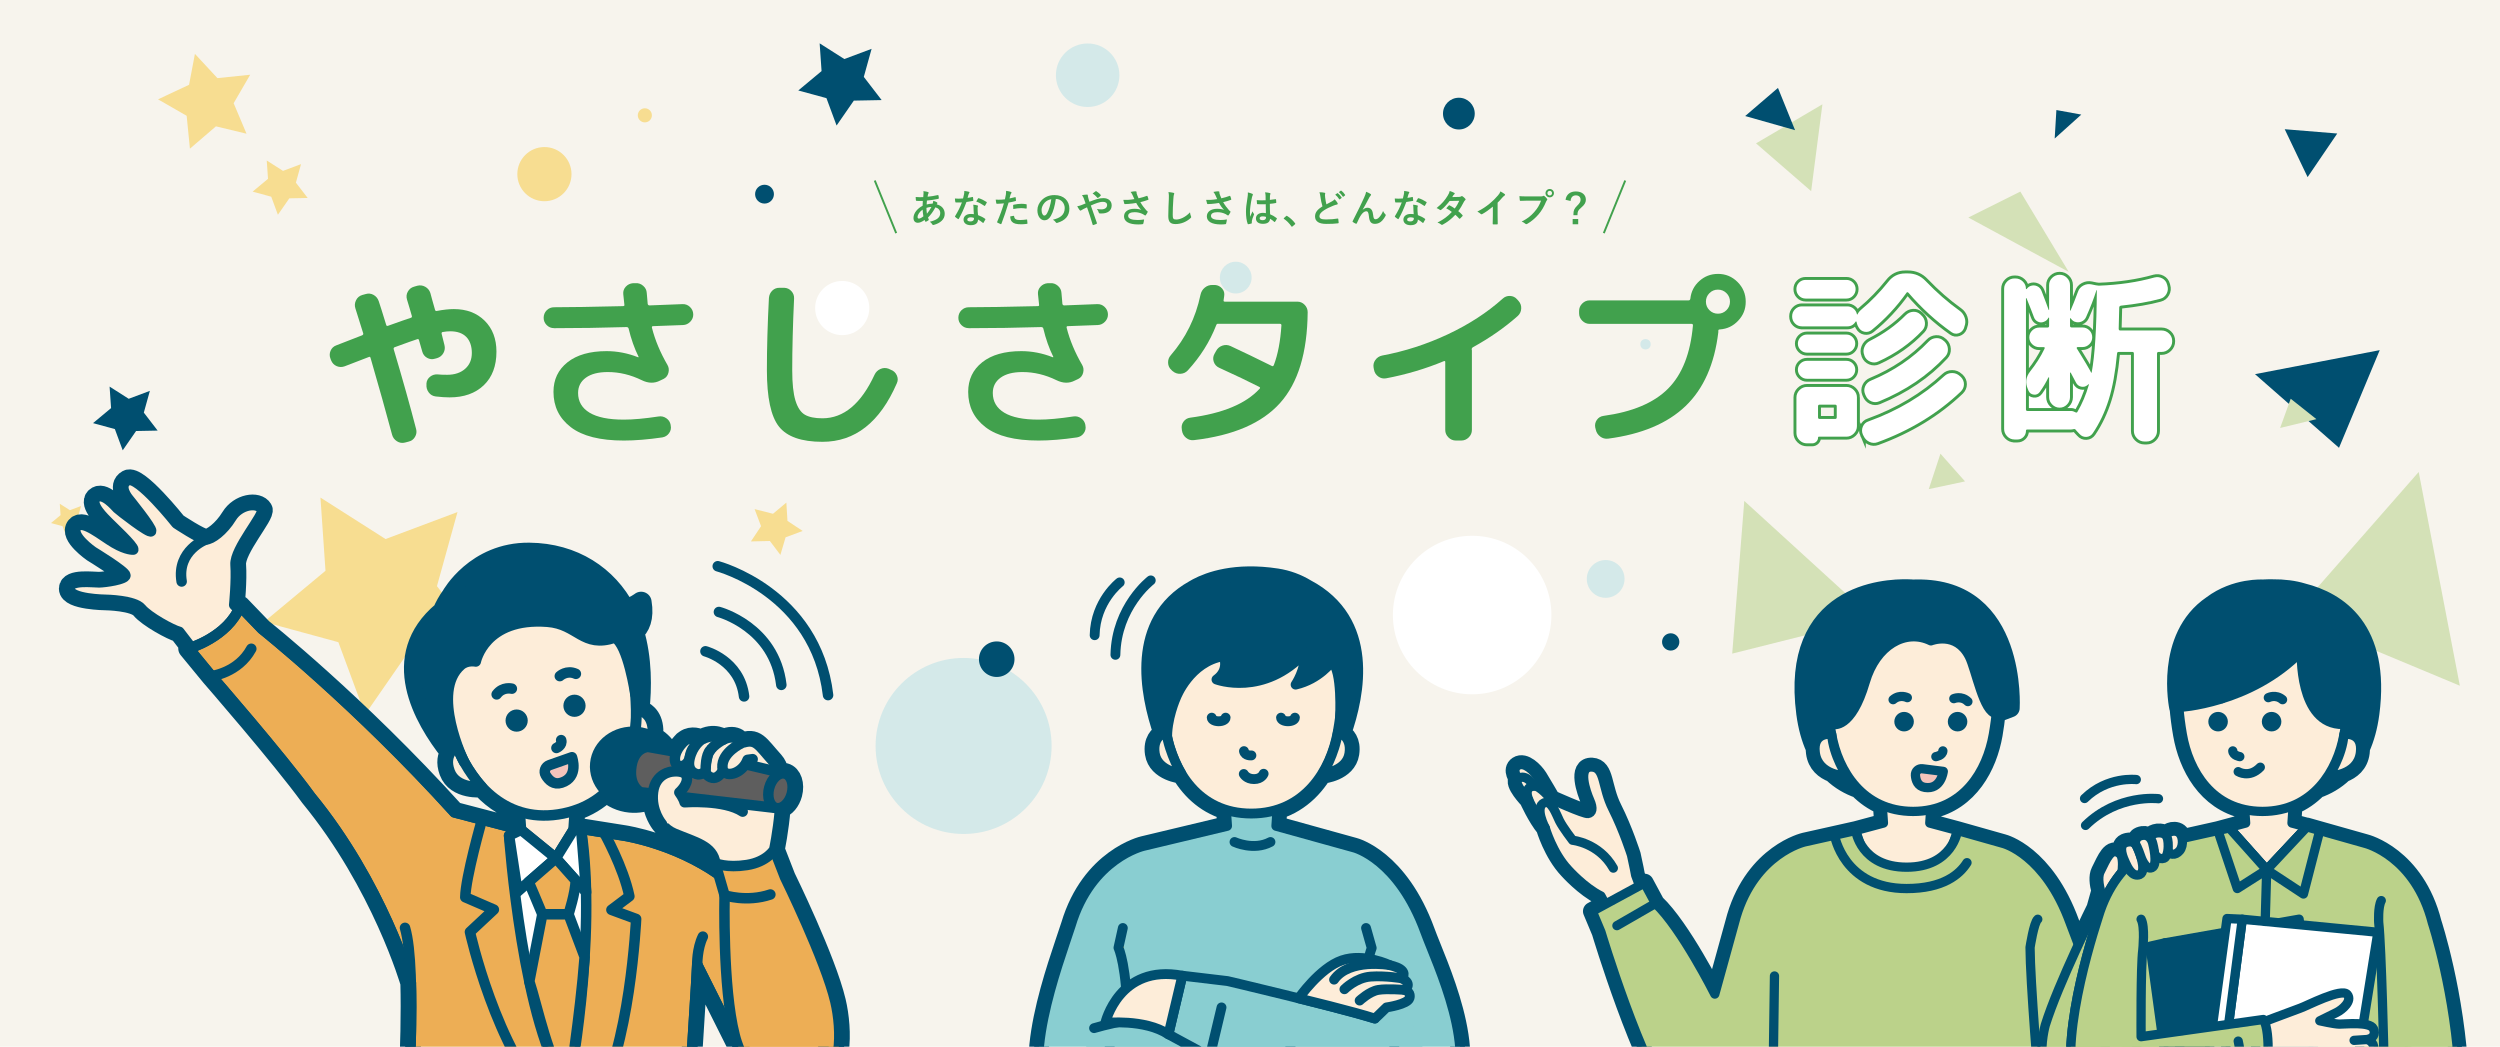 <?xml version="1.0" encoding="UTF-8"?>
<svg id="_レイヤー_2" data-name="レイヤー 2" xmlns="http://www.w3.org/2000/svg" width="1280" height="535.88" xmlns:xlink="http://www.w3.org/1999/xlink" viewBox="0 0 1280 535.88">
  <defs>
    <clipPath id="clippath">
      <rect y="0" width="1280" height="535.88" style="fill: #f7f4ed; stroke-width: 0px;"/>
    </clipPath>
  </defs>
  <g id="_レイヤー_4" data-name="レイヤー 4">
    <g>
      <g>
        <rect y="0" width="1280" height="535.88" style="fill: #f7f4ed;"/>
        <g style="clip-path: url(#clippath);">
          <g>
            <circle cx="330.16" cy="59.05" r="3.61" style="fill: #f7dd91; stroke-width: 0px;"/>
            <circle cx="214.01" cy="153.87" r="3.61" style="fill: #004f70; stroke-width: 0px;"/>
            <circle cx="391.43" cy="99.41" r="4.82" style="fill: #004f70; stroke-width: 0px;"/>
            <circle cx="278.74" cy="89.16" r="13.87" style="fill: #f7dd91; stroke-width: 0px;"/>
            <circle cx="431.22" cy="157.72" r="13.87" style="fill: #fff; stroke-width: 0px;"/>
            <polygon points="451.4 51.24 442.27 39.37 446.26 25 432.3 30.23 419.66 22.19 420.64 36.4 408.72 46.32 423.14 50.25 428.33 64.27 437.16 51.52 451.4 51.24" style="fill: #004f70; stroke-width: 0px;"/>
            <polygon points="247.8 331.42 223.72 300.1 234.24 262.17 197.4 275.99 164.07 254.76 166.65 292.24 135.19 318.42 173.24 328.8 186.94 365.8 210.24 332.16 247.8 331.42" style="fill: #f7dd91; stroke-width: 0px;"/>
            <polygon points="80.71 220.46 73.64 211.26 76.73 200.12 65.9 204.18 56.11 197.94 56.87 208.95 47.63 216.64 58.81 219.69 62.83 230.56 69.67 220.68 80.71 220.46" style="fill: #004f70; stroke-width: 0px;"/>
            <polygon points="399.56 284.11 402.22 275.11 410.97 271.85 403.18 266.7 402.61 257.33 395.77 263.05 386.35 260.66 389.66 269.42 384.47 277.21 394.18 276.99 399.56 284.11" style="fill: #f7dd91; stroke-width: 0px;"/>
            <g>
              <polygon points="157.53 101.36 151.5 93.52 154.13 84.03 144.91 87.49 136.57 82.18 137.22 91.56 129.34 98.11 138.87 100.71 142.29 109.96 148.13 101.55 157.53 101.36" style="fill: #f7dd91; stroke-width: 0px;"/>
              <polygon points="126.22 68.46 119.63 52.85 128.1 38.26 111.32 40 99.8 27.58 96.8 43.41 80.91 50.86 95.57 59.29 97.24 76.12 110.56 64.69 126.22 68.46" style="fill: #f7dd91; stroke-width: 0px;"/>
            </g>
            <polygon points="43.61 269.82 39.87 264.96 41.5 259.07 35.78 261.22 30.61 257.92 31.01 263.74 26.12 267.8 32.03 269.42 34.16 275.16 37.78 269.94 43.61 269.82" style="fill: #f7dd91; stroke-width: 0px;"/>
          </g>
          <g>
            <path d="M427.71,512.76c-5.01-21.27-25.74-63.51-25.74-63.51l-5.56-14.3s2.19-10.34,2.99-21.3c2.54-.65,4.98-3.43,5.99-7.22,1.29-4.86-.24-9.49-3.44-10.34l-3.4-.81c-.57-2.17-1.38-3.99-2.52-5.24-8-8.88-8.82-12.17-16.37-9.56,0,0-2.58-5.12-9.25-1.84,0,0-4.7-3.74-11.46.22,0,0-3.38-1.93-6.79-.5-.01,0-.02,0-.03.01-.44.19-.88.45-1.32.77-.06.05-.13.09-.19.14-.17.13-.34.21-.51.36-.26.24-.52.53-.77.84-.01.01-.04.05-.04.05-1.41,1.53-2.35,3.04-2.95,4.46l-4.81-.86c-1.78-2.94-4.43-5.4-7.65-7.08.29-1.04.43-2.17.37-3.39-.36-7.34-4.82-9.44-7.12-10.05,1.21-11.35,1.4-26.34-2.78-40.17,3.03-2.48,5.27-6.97,3.89-15.11,0,0-3.29,2.59-8.3,4.01-9-17.26-26.34-28.92-49-29.12-27.34-.24-39.64,22.05-39.64,22.05-1.88,2.56-3.37,5.3-4.58,8.14l-.07-.08c-27.47,22.96-9.86,54.21,4.12,71.78-1.36,2.03-2.28,5.22-.56,9.85,3.45,9.31,16.46,7.92,16.46,7.92,0,0-.59-.64-1.52-1.76,5.51,6.49,12.49,11.77,20.98,14.45l.64,9.28h0l-34.1-8.92c-50.39-55.67-98.52-93.88-98.52-93.88l-11.26-11.69c-.22.57-.5,1.1-.75,1.65l-2.22-2.3s1.27-12.59.68-20.6c-.59-8.01,15.09-25.71,13.58-28.3-2.33-3.99-11.56-2.63-15.71,4.16-4.15,6.79-10.21,11.24-13.06,11.22-2.85-.02-15.09-8.17-15.09-8.17,0,0-19.81-25.01-24.98-22.09-5.18,2.92.43,9.45.43,9.45,0,0,12.28,15.11,11.63,16.58-.65,1.46-16.28-10.69-17.32-11.71-1.05-1.02-7.44-8.75-10.99-5.37-3.43,3.26,4.63,10.67,6.42,12.53,1.78,1.86,13.09,12.31,12.74,13.96,0,0-3.27.35-9.69-3.38-6.42-3.73-16.1-12.12-19.28-8.35-3.75,4.46,8.3,12.8,8.3,12.8,0,0,16.63,10.08,16.66,12.14.03,2.06-10.44,3.54-13.54,3.58-3.09.04-15.18-1.63-15.18,3.24,0,5.49,18.57,5.69,18.57,5.69,0,0,14.8.22,18.25,4.48,3.46,4.26,15.86,11.06,19.45,11.92l6.19,8.06c-.83.29-1.35.45-1.35.45l11.62,14.13s35.79,41.09,50.73,61.68c36.71,44.66,51.37,95.4,51.37,95.42.84,30.74-1.98,73.63-3.18,88.75l-5.78,47.24c-.36,3.29,1.66,6.34,4.8,7.35-1.34,17.16-1.82,22.35-1.47,50.84,1.13,90.35,10.73,188.73,28.7,277.29,2.92.77,9.01,2.14,15.95,3.27l1.12,13.08c-.95,2.72-7.73,20.98-18.86,24.75-14.15,4.8-11.68,17.5-11.68,17.5,0,0,.95,12.56,22.49,12.56,24.6,0,30.09-11.68,32.13-17.82,1.16-3.47,5.21-5.82,8.52-7.21,2.84-1.19,4.77-3.95,4.66-7.03-.33-9.26-2.51-20.32-3.25-23.98-.61-3.01-2.44-4.49-3.53-5.14l-.76-6.62c1.67-.9,2.62-2.18,2.58-3.94-.3-11.69-3.53-78.26-3.53-87.79,0-33.08,3.24-101.38,3.93-142.02,27.71,34.91,51.09,59.29,51.09,59.29-4.65,21.7-18.6,162.73-18.6,162.73,1.74.65,3.38,1.18,5.03,1.72l-2.46,7.2c-1.21.4-3.32,1.46-4.55,4.27-1.51,3.42-6.01,13.76-8.31,22.73-.76,2.98.53,6.09,3.05,7.86,2.93,2.06,6.39,5.22,6.78,8.86.68,6.43,3.54,19.02,27.57,24.29,21.05,4.62,24.66-7.45,24.66-7.45,0,0,5.13-11.88-7.67-19.6-10.06-6.06-12.77-25.35-13.12-28.21l4.89-15.73c12.42-1.14,18.37-5.93,18.37-5.93,13.95-40.29,34.1-165.83,34.1-165.83-12.77-59.9-32.04-119.44-44.46-155.06,1.91-.75,2.94-1.2,2.94-1.2,3.15-3.24,4.97-7.25,4.61-10.6l-13.57-51.23c-1.68-21.07,2.22-62.05,3.43-88.49h0l21.26,42.44c1.03,2.63,2.49,5.79,4.47,8.92h0s0,0,0,0c5.41,8.55,14.71,16.82,29.74,13.25,2.59.08,4.45-.45,5.19-1.61,13.92-5.4,13.52-29.53,10.07-44.18ZM319.88,427.93l-25.63-4.08-.64,1.03.68-9.97c6.53-2.19,11.86-5.53,16.15-9.64,3.15,2.95,7.39,4.97,12.19,5.43,4.11.4,8.03-.4,11.38-2.07.1.99.26,2.02.47,3.08,1.02,6.26,4.45,10.25,4.45,10.25h0c1.6,2.01,3.68,3.72,6.36,4.85,10.63,4.47,19.79,6.28,20.94,15.18l1.66,5.74c-22.57-15.86-48.02-19.8-48.02-19.8Z" style="fill: none; stroke: #004f70; stroke-linecap: round; stroke-linejoin: round; stroke-width: 10.75px;"/>
            <path d="M136.8,327.21l-16.88-17.49s1.26-12.59.68-20.6c-.59-8.01,15.09-25.71,13.58-28.3-2.34-3.99-11.56-2.63-15.71,4.16-4.15,6.79-10.21,11.24-13.06,11.22-2.85-.02-15.09-8.17-15.09-8.17,0,0-19.81-25.01-24.98-22.09-5.18,2.92.43,9.45.43,9.45,0,0,12.27,15.11,11.63,16.58-.65,1.46-16.28-10.69-17.32-11.71s-7.44-8.75-10.99-5.37c-3.43,3.26,4.63,10.67,6.42,12.53,1.78,1.86,13.09,12.31,12.74,13.96,0,0-3.27.35-9.69-3.38-6.42-3.73-16.1-12.12-19.28-8.35-3.75,4.46,8.3,12.8,8.3,12.8,0,0,16.63,10.08,16.66,12.14.03,2.06-10.44,3.54-13.54,3.58-3.09.04-15.18-1.63-15.18,3.24,0,5.49,18.57,5.69,18.57,5.69,0,0,14.8.22,18.25,4.48,3.45,4.26,15.86,11.06,19.45,11.92l20.13,26.23,24.87-22.52Z" style="fill: #fdedd9; stroke: #004f70; stroke-linecap: round; stroke-linejoin: round; stroke-width: 5.37px;"/>
            <g>
              <path d="M368.09,313.34s28.42,7.51,31.95,37.32" style="fill: none; stroke: #004f70; stroke-linecap: round; stroke-linejoin: round; stroke-width: 5.37px;"/>
              <path d="M361.19,333.47s17.59,4.65,19.77,23.09" style="fill: none; stroke: #004f70; stroke-linecap: round; stroke-linejoin: round; stroke-width: 5.37px;"/>
              <path d="M367.48,289.92s50.25,13.28,56.49,65.98" style="fill: none; stroke: #004f70; stroke-linecap: round; stroke-linejoin: round; stroke-width: 5.37px;"/>
            </g>
            <path d="M427.71,512.76c-5.01-21.27-25.74-63.52-25.74-63.52l-5.56-14.3c-12.7,10.45-30.16,7.03-30.16,7.03l1.66,5.74c-22.57-15.86-48.02-19.8-48.02-19.8l-25.63-4.08-9.63,15.57-17.85-14.54-34.1-8.92c-50.39-55.67-98.52-93.88-98.52-93.88l-11.26-11.69c-6.11,15.8-26.25,21.64-26.25,21.64l11.62,14.13s35.79,41.09,50.73,61.68c36.7,44.65,51.36,95.38,51.37,95.42.84,30.74-1.98,73.63-3.18,88.75l-5.78,47.24c-.36,3.34,1.72,6.45,4.94,7.41,0,0,18.15,16.98,83.11,13.67l7.87-29.87,7.73,28.68c37.32-5.77,57.45-14.87,57.45-14.87,3.15-3.24,4.97-7.25,4.61-10.6l-13.57-51.23c-1.68-21.07,2.22-62.05,3.43-88.49h0l21.26,42.44c1.03,2.63,2.49,5.79,4.47,8.92h0s0,0,0,0c5.41,8.55,14.71,16.82,29.74,13.25,2.6.08,4.46-.45,5.2-1.61h0c13.92-5.4,13.52-29.53,10.06-44.18Z" style="fill: #edae55; stroke: #004f70; stroke-linecap: round; stroke-linejoin: round; stroke-width: 5.37px;"/>
            <g>
              <path d="M210.36,503.25s-14.66-50.76-51.37-95.43c-14.94-20.59-50.73-61.68-50.73-61.68l-11.62-14.13s20.14-5.85,26.25-21.64l11.26,11.69s48.13,38.21,98.52,93.88l34.1,8.92,17.85,14.54,9.63-15.57,25.63,4.08s36.15,5.57,60.48,30.29c14.49,14.71,54.45,71.65,37.28,98.73-2.66,4.19-19.41.39-34.94-11.64l-25.73-51.36" style="fill: none; stroke: #004f70; stroke-linecap: round; stroke-linejoin: round; stroke-width: 5.37px;"/>
              <path d="M128.66,332.17c-6.71,12.38-20.4,13.98-20.4,13.98" style="fill: none; stroke: #004f70; stroke-linecap: round; stroke-linejoin: round; stroke-width: 5.37px;"/>
            </g>
            <path d="M359.85,479.55c-3.03,6.19-2.88,14.39-2.88,14.39-1.2,26.44-5.11,67.42-3.43,88.49l13.57,51.23c.36,3.34-1.46,7.36-4.61,10.6,0,0-20.13,9.1-57.45,14.87l-7.73-28.68-7.87,29.87c-64.96,3.31-83.11-13.67-83.11-13.67-3.22-.96-5.31-4.07-4.94-7.41l5.78-47.24c1.68-21.07,6.48-96.03.18-116.94" style="fill: none; stroke: #004f70; stroke-linecap: round; stroke-linejoin: round; stroke-width: 5.37px;"/>
            <path d="M401.97,449.25s20.73,42.25,25.74,63.52c3.45,14.65,3.86,38.78-10.07,44.18-32.54,12.63-41.47-26.94-41.47-26.94-6.31-24.44-5.19-71.64-5.19-71.64l-4.74-16.38s17.46,3.41,30.16-7.03l5.56,14.3Z" style="fill: #edae55; stroke: #004f70; stroke-linecap: round; stroke-linejoin: round; stroke-width: 5.37px;"/>
            <path d="M370.98,458.36s11.34,3.73,23.45-.38" style="fill: none; stroke: #004f70; stroke-linecap: round; stroke-linejoin: round; stroke-width: 5.37px;"/>
            <path d="M260.64,427.82s7.02,99.47,30.43,129.58c0,0,14.97-75.97,6.45-132.79l-36.88,3.2Z" style="fill: #fff; stroke: #004f70; stroke-linecap: round; stroke-linejoin: round; stroke-width: 5.37px;"/>
            <path d="M243.04,398.53s-56.66-51.51-16.38-85.19l36.39,41.34-20.01,43.85Z" style="fill: #004f70; stroke: #004f70; stroke-linecap: round; stroke-linejoin: round; stroke-width: 5.37px;"/>
            <path d="M323.94,381.97s25.17-92.04-51.31-96.36l15.67,63.9,35.64,32.46Z" style="fill: #004f70; stroke: #004f70; stroke-linecap: round; stroke-linejoin: round; stroke-width: 5.37px;"/>
            <polygon points="265.74 409.76 266.78 424.87 284.62 439.41 293.62 424.87 294.75 408.28 265.74 409.76" style="fill: #fdedd9; stroke: #004f70; stroke-linecap: round; stroke-linejoin: round; stroke-width: 5.37px;"/>
            <path d="M262.43,287.83s-61.41,10.49-28.46,94.35c7.77,19.77,25.71,40.18,54.42,34.34,28.69-5.92,37.83-31.88,37.29-53.12-2.37-93.11-63.25-75.58-63.25-75.58Z" style="fill: #fdedd9; stroke: #004f70; stroke-linecap: round; stroke-linejoin: round; stroke-width: 5.37px;"/>
            <path d="M287.31,378.94c.81,2.65-2.42,4.02-2.42,4.02" style="fill: none; stroke: #004f70; stroke-linecap: round; stroke-linejoin: round; stroke-width: 5.37px;"/>
            <path d="M292.84,387.69s3.75,10.18-5.39,13.08c-3.93,1.25-6.49-1.26-8.04-3.86-1.15-1.92-.22-4.42,1.89-5.16l11.54-4.06Z" style="fill: #f3c4bc; stroke: #004f70; stroke-linecap: round; stroke-linejoin: round; stroke-width: 5.37px;"/>
            <path d="M233.97,382.18s-7.19,3.48-3.74,12.79c3.45,9.31,16.46,7.92,16.46,7.92,0,0-8.51-9.14-12.72-20.71Z" style="fill: #fdedd9; stroke: #004f70; stroke-linecap: round; stroke-linejoin: round; stroke-width: 5.37px;"/>
            <path d="M325.79,363.38s7.98.38,8.47,10.29c.49,9.91-12.02,13.75-12.02,13.75,0,0,4.23-11.75,3.55-24.04Z" style="fill: #fdedd9; stroke: #004f70; stroke-linecap: round; stroke-linejoin: round; stroke-width: 5.37px;"/>
            <circle cx="264.52" cy="368.94" r="4.79" style="fill: #004f70; stroke: #004f70; stroke-miterlimit: 10; stroke-width: 1.79px;"/>
            <circle cx="294.14" cy="361.35" r="4.79" style="fill: #004f70; stroke: #004f70; stroke-miterlimit: 10; stroke-width: 1.79px;"/>
            <g>
              <ellipse cx="324.38" cy="392.72" rx="18.06" ry="19.7" transform="translate(-97.95 677.48) rotate(-84.43)" style="fill: #004f70; stroke: #004f70; stroke-linecap: round; stroke-linejoin: round; stroke-width: 5.37px;"/>
              <path d="M396.41,434.95s7.63-36.03-.38-44.91c-8-8.88-8.82-12.17-16.37-9.56,0,0-2.58-5.12-9.25-1.84,0,0-4.71-3.74-11.46.22,0,0-4.89-2.86-8.83.78-3.94,3.64-6.05,15.42-6.05,15.42,0,0-9.88,2.44-10.21,8.08-.33,5.64.82,19.19,11.45,23.66,10.63,4.47,19.79,6.28,20.94,15.18,0,0,5.71,2.54,16.17.91,10.46-1.63,14-7.94,14-7.94Z" style="fill: #fdedd9; stroke: #004f70; stroke-linecap: round; stroke-linejoin: round; stroke-width: 5.37px;"/>
              <path d="M328.01,405.62l69.25,8.07,4.68-17.59-20.33-4.82-49.79-8.86s-7.6.08-8.69,11.19c-.91,9.36,4.87,12.02,4.87,12.02Z" style="fill: #5e5e5e; stroke: #004f70; stroke-linecap: round; stroke-linejoin: round; stroke-width: 5.37px;"/>
              <path d="M356.03,381.84c-2.48,1.75-3,6.65-3,6.65,0,0-1.42,4.34-5.2,3.71-2.91-.48-3.73-6.04,1.47-11.66,0,0,2.06-2.58,4.67-2.56" style="fill: #fdedd9; stroke: #004f70; stroke-linecap: round; stroke-linejoin: round; stroke-width: 5.37px;"/>
              <path d="M380.25,415.55c-9.5-6.31-29.74-4.79-29.74-4.79-.56-2.2-2.69-5.04-2.69-5.04,0,0,4.58-3.95,3.83-7.87-.75-3.92-7.58-2.79-7.58-2.79,0,0-8.43.66-9.7,10.42-1.27,9.76,4.58,16.48,4.58,16.48" style="fill: #fdedd9; stroke: #004f70; stroke-linecap: round; stroke-linejoin: round; stroke-width: 5.37px;"/>
              <path d="M370.41,378.64s-7.04,3.54-8.16,8.33-2.53,9.23,1.56,11c4.81,2.08,7.82-6.44,7.82-6.44" style="fill: #fdedd9; stroke: #004f70; stroke-linecap: round; stroke-linejoin: round; stroke-width: 5.37px;"/>
              <path d="M379.66,380.48s-10.3,4.76-9.77,12.5c.4,5.85,10.1,3.56,12.85-3.93l2.61-.35" style="fill: #fdedd9; stroke: #004f70; stroke-linecap: round; stroke-linejoin: round; stroke-width: 5.37px;"/>
              <path d="M358.95,378.86s-4.43,2.94-5.92,9.69c-1.62,7.36,4.41,7.94,4.41,7.94,0,0,3.69.12,3.88-3.13,0,0-.04-6.82,2.39-9.35" style="fill: #fdedd9; stroke: #004f70; stroke-linecap: round; stroke-linejoin: round; stroke-width: 5.37px;"/>
              <ellipse cx="399.61" cy="404.89" rx="9.1" ry="5.98" transform="translate(-94.47 686.86) rotate(-75.09)" style="fill: #5e5e5e; stroke: #004f70; stroke-linecap: round; stroke-linejoin: round; stroke-width: 5.37px;"/>
            </g>
            <polygon points="260.64 427.82 264.99 456.51 284.62 439.41 266.78 424.87 260.64 427.82" style="fill: #fff; stroke: #004f70; stroke-linecap: round; stroke-linejoin: round; stroke-width: 5.37px;"/>
            <polygon points="284.62 439.41 300.12 456.8 297.53 424.61 293.62 424.87 284.62 439.41" style="fill: #fff; stroke: #004f70; stroke-linecap: round; stroke-linejoin: round; stroke-width: 5.37px;"/>
            <path d="M270.68,451.55s4.88,11.3,6.99,16.55h13.4s3.59-11.15,3.67-17.33l-10.13-11.36-13.94,12.14Z" style="fill: #edae55; stroke: #004f70; stroke-linecap: round; stroke-linejoin: round; stroke-width: 5.37px;"/>
            <path d="M299.33,489.94l-8.25-21.84h-13.4l-6.67,34.35c4.31,13.16,9.6,40.64,20.07,54.95,0,0,5.99-37.57,8.25-67.45Z" style="fill: #edae55; stroke: #004f70; stroke-linecap: round; stroke-linejoin: round; stroke-width: 5.37px;"/>
            <path d="M246.68,420.04s-8.29,29.14-8.46,39.35l14.64,6.32-12.25,11.45s13.2,60.12,41.61,89.72" style="fill: none; stroke: #004f70; stroke-linecap: round; stroke-linejoin: round; stroke-width: 5.37px;"/>
            <path d="M309.22,426.24s10,17.83,13.02,32.67l-9.2,6.92,12.66,4.67s-3.06,67.03-21.37,95.66" style="fill: none; stroke: #004f70; stroke-linecap: round; stroke-linejoin: round; stroke-width: 5.37px;"/>
            <path d="M328.26,308.34s-3.26,2.57-8.24,3.99c-8.99-17.27-26.39-28.9-49.07-29.1-27.34-.24-39.64,22.05-39.64,22.05-22.57,30.81,6.31,84.83,6.31,84.83,0,0-17.58-35.85-1.61-49.6,3.2-2.76,7.59-1.82,7.59-1.82,0,0,4.5-22.75,36.64-20.35,15.77,1.18,18.02,13.65,34.53,8.16,6.78,3.3,10.54,29.03,10.54,29.03,2.31-11.36,1.85-22.31-.92-32.12,3.01-2.49,5.23-6.97,3.86-15.08Z" style="fill: #004f70; stroke: #004f70; stroke-linecap: round; stroke-linejoin: round; stroke-width: 5.37px;"/>
            <path d="M286.62,346.17s3.5-3.31,8.23-1.17" style="fill: none; stroke: #004f70; stroke-linecap: round; stroke-linejoin: round; stroke-width: 5.37px;"/>
            <path d="M262.07,352.6s-4.66-1.23-7.78,2.93" style="fill: none; stroke: #004f70; stroke-linecap: round; stroke-linejoin: round; stroke-width: 5.37px;"/>
            <path d="M105.4,276.2s-15.03,5.64-12.4,21.52" style="fill: none; stroke: #004f70; stroke-linecap: round; stroke-linejoin: round; stroke-width: 5.37px;"/>
          </g>
          <circle cx="556.88" cy="38.52" r="16.26" style="fill: #d4e9e9; stroke-width: 0px;"/>
          <circle cx="632.7" cy="142.13" r="8.13" style="fill: #d4e9e9; stroke-width: 0px;"/>
          <circle cx="855.4" cy="328.67" r="4.43" style="fill: #004f70; stroke-width: 0px;"/>
          <circle cx="842.5" cy="176.26" r="2.65" style="fill: #d4e9e9; stroke-width: 0px;"/>
          <circle cx="753.74" cy="314.9" r="40.58" style="fill: #fff; stroke-width: 0px;"/>
          <circle cx="746.94" cy="58.17" r="8.13" style="fill: #004f70; stroke-width: 0px;"/>
          <circle cx="639.34" cy="334.93" r="21.01" style="fill: #004f70; stroke-width: 0px;"/>
          <circle cx="493.36" cy="381.93" r="45.06" style="fill: #d4e9e9; stroke-width: 0px;"/>
          <circle cx="822.1" cy="296.41" r="9.67" style="fill: #d4e9e9; stroke-width: 0px;"/>
          <circle cx="510.32" cy="337.51" r="9.1" style="fill: #004f70; stroke-width: 0px;"/>
          <g>
            <polygon points="933.08 53.4 899.08 73.4 927.31 97.88 933.08 53.4" style="fill: #d4e1b7; stroke-width: 0px;"/>
            <polygon points="1034.41 98.08 1007.78 111.37 1059.2 139.22 1034.41 98.08" style="fill: #d4e1b7; stroke-width: 0px;"/>
            <polygon points="1052.87 56.34 1065.62 58.67 1052 70.92 1052.87 56.34" style="fill: #004f70; stroke-width: 0px;"/>
            <polygon points="1006.09 246.48 993.51 232.28 987.53 250.43 1006.09 246.48" style="fill: #d4e1b7; stroke-width: 0px;"/>
            <polygon points="1078.89 210.11 1046.7 173.8 1031.44 220.21 1078.89 210.11" style="fill: #fff; stroke-width: 0px;"/>
            <polygon points="1154.56 191.57 1197.57 229.28 1218.42 179.27 1154.56 191.57" style="fill: #004f70; stroke-width: 0px;"/>
            <polygon points="893.07 256.47 886.89 334.65 958.95 316.57 893.07 256.47" style="fill: #d4e1b7; stroke-width: 0px;"/>
            <polygon points="1238.37 241.65 1173.76 315.35 1259.44 351.09 1238.37 241.65" style="fill: #d4e1b7; stroke-width: 0px;"/>
            <polygon points="919.07 66.65 910.32 45.01 893.53 59.41 919.07 66.65" style="fill: #004f70; stroke-width: 0px;"/>
            <polygon points="1196.67 68.36 1169.77 66.16 1181.49 90.68 1196.67 68.36" style="fill: #004f70; stroke-width: 0px;"/>
            <polygon points="1186 214.61 1172.84 204.15 1167.42 219.12 1186 214.61" style="fill: #d4e1b7; stroke-width: 0px;"/>
          </g>
          <g>
            <path d="M729.75,477.19c-13.66-37.54-36.37-43.24-36.37-43.24l-39.92-11.07.57-8.36c12.26-3.88,20.54-12.98,25.59-23.37l.15.21c-1.4,2.97-2.51,4.8-2.51,4.8,0,0,12.22-1.18,13.64-10.38.96-6.27-2.1-9.12-4.15-10.3,7.4-20.91,14.11-56.87-18.03-73.89-4.54-2.76-9.61-4.66-15.05-5.5-20.98-3.23-34.31,1.65-40.49,4.92h0c-.06.03-.11.07-.18.1-.59.32-1.11.61-1.56.89-29.84,16.66-23.09,52.46-15.84,73.38-2.04,1.11-5.34,3.93-4.35,10.41,1.42,9.2,13.64,10.38,13.64,10.38,0,0-.42-.69-1.06-1.9,5.03,9.16,12.77,16.92,23.87,20.35l.56,8.26-42.89,10.26s-26.83,6.16-37.13,40.63c-6.53,20.24-27.55,74.4-9.48,94.9,4.51,5.12,11.06,8.41,16.9,8.57,4.12.68,8.36.59,12.66-.2-.11,2.31-.26,4.68-.46,7.14l-.93,77.95c-.32,2.95,1.41,5.68,4.12,6.75-.34,15.52-.46,31.05-.27,46.58,1.06,84.77,10.06,131.33,26.93,214.42,3.14.84,8.76,2.05,14.95,2.87l1.07,12.47c-.9,2.55-7.26,19.68-17.69,23.22-13.28,4.5-10.96,16.42-10.96,16.42,0,0,.89,11.79,21.1,11.78,23.08,0,28.23-10.96,30.15-16.72,1.09-3.26,4.89-5.46,7.99-6.76.96-.4,1.75-1.04,2.44-1.77-.23,2.56-.39,5.17-.41,7.65-.02,2.89,1.86,5.42,4.56,6.47,3.14,1.21,7,3.31,8.18,6.53,2.08,5.7,7.54,16.51,30.61,15.86,20.21-.57,20.76-12.38,20.76-12.38,0,0,1.98-11.98-11.42-16.1-10.53-3.24-17.37-20.19-18.34-22.71l.72-12.5c6.16-1,11.74-2.37,14.86-3.3,14.51-83.53,21.12-130.31,19.78-215.08-.31-19.7-1.1-39.39-2.27-59.05.99-1.29,1.51-2.93,1.32-4.65l-.93-77.95c-.21-2.62-.36-5.13-.48-7.58,11.53,1.16,24.1-2.36,28.44-11.81,16.11-25.41-6.48-71.35-12.39-87.6ZM648.76,956.46c-.14.81-.34,2.02-.57,3.48-.74-6.77-2.03-13.28-2.55-15.87-.57-2.82-2.29-4.22-3.31-4.82l-1.28-11.24c4.24-8.68-.32-37.82-.32-46.27v-104.3c0-4.33-.08-17.09-.19-33.77l7.05-3.13c.69,23.98,1.22,43.63,1.38,49.21.98,34.75,1.97,69.51,2.95,104.26.24,8.45-3.49,37.71.99,46.26l-.97,11.27c-1.01.64-2.69,2.08-3.18,4.92Z" style="fill: none; stroke: #004f70; stroke-linecap: round; stroke-linejoin: round; stroke-width: 10.09px;"/>
            <path d="M729.75,477.19c-13.65-37.54-36.37-43.24-36.37-43.24l-39.92-11.07,1.06-15.57-27.22,1.39.97,14.18-42.89,10.26s-26.83,6.16-37.13,40.63c-6.53,20.24-27.56,74.4-9.48,94.9,4.51,5.12,11.06,8.41,16.9,8.57,4.12.68,8.36.59,12.66-.2-.11,2.31-.26,4.68-.46,7.14l-.93,77.95c-.34,3.14,1.62,6.05,4.64,6.95,10.07,3,35.7,13.03,69.28,13.03h4.82c33.58,0,54.72-10.04,64.79-13.03,3.02-.9,4.98-3.82,4.64-6.95l-.93-77.95c-.21-2.62-.36-5.13-.48-7.58,11.53,1.16,24.1-2.36,28.44-11.81,16.11-25.41-6.48-71.35-12.39-87.6Z" style="fill: #89ced1; stroke: #004f70; stroke-linecap: round; stroke-linejoin: round; stroke-width: 5.04px;"/>
            <path d="M602.36,391.47s-35.48-66.94,10.81-90.47l15.83,53.93-26.65,36.54Z" style="fill: #004f70; stroke: #004f70; stroke-linecap: round; stroke-linejoin: round; stroke-width: 5.04px;"/>
            <path d="M679.84,391.47s41.32-75.25-23.08-94.77l-3.56,58.23,26.65,36.54Z" style="fill: #004f70; stroke: #004f70; stroke-linecap: round; stroke-linejoin: round; stroke-width: 5.04px;"/>
            <path d="M713.88,531.75c.06,18.29-1.29,32.66.29,52.43l.93,77.95c.34,3.14-1.62,6.05-4.64,6.95-10.07,3-31.21,13.03-64.79,13.03h-4.82c-33.58,0-59.21-10.04-69.28-13.03-3.02-.9-4.98-3.82-4.64-6.95l.93-77.95c1.57-19.77.23-34.15.29-52.43" style="fill: none; stroke: #004f70; stroke-linecap: round; stroke-linejoin: round; stroke-width: 5.04px;"/>
            <path d="M641.02,295.6s-58.42-4.15-43.92,79.13c3.42,19.63,16.07,41.77,43.56,41.81,27.49-.04,40.77-22.19,44.27-41.81,15.35-86.03-43.92-79.13-43.92-79.13Z" style="fill: #fdedd9; stroke: #004f70; stroke-linecap: round; stroke-linejoin: round; stroke-width: 5.04px;"/>
            <g>
              <path d="M627.52,367.44c0,1.02-1.59,1.85-3.56,1.85s-3.56-.83-3.56-1.85" style="fill: none; stroke: #004f70; stroke-linecap: round; stroke-linejoin: round; stroke-width: 5.04px;"/>
              <path d="M663,367.44c0,1.02-1.59,1.85-3.56,1.85s-3.56-.83-3.56-1.85" style="fill: none; stroke: #004f70; stroke-linecap: round; stroke-linejoin: round; stroke-width: 5.04px;"/>
            </g>
            <path d="M636.91,384.57c.54,2.54,3.81,2.2,3.81,2.2" style="fill: none; stroke: #004f70; stroke-linecap: round; stroke-linejoin: round; stroke-width: 5.04px;"/>
            <path d="M609.13,303.55s14.4-12.1,44.53-7.46c28.39,4.37,46.77,37.67,32.42,71.35,0,0,1.39-24.36-4.23-28.67,0,0-6.39,8.96-18.5,11.76,0,0,5.2-7.56,4.92-16.52-21.29,22.99-45.44,13.91-45.44,13.91,6.86-4.92,3.67-11.97,3.67-11.97-17.31,2.74-24.33,21.07-24.33,21.07,0,0-5.12,11.35-4.54,21.96,0,0-15.04-51.34,11.5-75.42Z" style="fill: #004f70; stroke: #004f70; stroke-linecap: round; stroke-linejoin: round; stroke-width: 5.04px;"/>
            <path d="M560.16,526.41c22.68-6.83,86.04-14.76,86.04-14.76,0,0,14.51-.63,15.28,13.4.77,14.04-4.03,21-14.49,26.79,0,0-54.61,16.45-68.73,22.23-13.07,5.36-26.18,5.23-37.31-3.29" style="fill: #89ced1; stroke: #004f70; stroke-linecap: round; stroke-linejoin: round; stroke-width: 5.04px;"/>
            <path d="M742.13,564.79c-5.73,12.48-25.85,14.64-38.92,9.28-14.11-5.78-83.82-33.04-83.82-33.04l-21.16-11.45,7.11-30.03,23.12,2.75s52.79,12.38,75.47,19.21c0,0-7.93-18.98-1.62-36.13l-2.9-10.25" style="fill: #89ced1; stroke: #004f70; stroke-linecap: round; stroke-linejoin: round; stroke-width: 5.04px;"/>
            <path d="M636.81,396.28s1.37,2.62,5.26,2.62,4.91-2.74,4.91-2.74" style="fill: none; stroke: #004f70; stroke-linecap: round; stroke-linejoin: round; stroke-width: 5.04px;"/>
            <line x1="625.42" y1="515.79" x2="619.4" y2="541.04" style="fill: #f5c53f; stroke: #004f70; stroke-linecap: round; stroke-linejoin: round; stroke-width: 5.04px;"/>
            <path d="M574.89,475.13l-2.24,10.1s4.53,9.56,4.53,37.96" style="fill: #f5c53f; stroke: #004f70; stroke-linecap: round; stroke-linejoin: round; stroke-width: 5.04px;"/>
            <path d="M597.1,374.73s-7.26,1.85-5.85,11.05c1.42,9.2,13.64,10.38,13.64,10.38,0,0-6.1-10.01-7.79-21.43Z" style="fill: #fdedd9; stroke: #004f70; stroke-linecap: round; stroke-linejoin: round; stroke-width: 5.04px;"/>
            <path d="M685.04,374.73s7.26,1.85,5.85,11.05c-1.42,9.2-13.64,10.38-13.64,10.38,0,0,6.1-10.01,7.79-21.43Z" style="fill: #fdedd9; stroke: #004f70; stroke-linecap: round; stroke-linejoin: round; stroke-width: 5.04px;"/>
            <path d="M716.73,496.05c3.67,2.3,1.04,4.87,1.04,4.87,5.94,2.92,1.39,5.92,1.39,5.92,3.6,1.12,2.51,4.19,2.51,4.19-.97,3.26-11.77,4.76-11.77,4.76-2.85,2.9-5.97,5.72-5.97,5.72-9.86-3.3-39-10.38-39-10.38,0,0,10.78-15.54,22.11-19.43,11.33-3.89,24.44,2.43,24.44,2.43,0,0,3.49.81,5.24,1.91Z" style="fill: #fdedd9; stroke: #004f70; stroke-linecap: round; stroke-linejoin: round; stroke-width: 5.04px;"/>
            <path d="M719.16,506.84s-8.95-.77-13.5,0c-4.56.77-9.53,5.46-9.53,5.46" style="fill: #fdedd9; stroke: #004f70; stroke-linecap: round; stroke-linejoin: round; stroke-width: 5.04px;"/>
            <path d="M717.77,500.92s-8.33-1.46-15.95-.91c-7.62.55-13.48,6.49-13.48,6.49" style="fill: #fdedd9; stroke: #004f70; stroke-linecap: round; stroke-linejoin: round; stroke-width: 5.04px;"/>
            <path d="M711.49,494.14s-20.65-3.69-28.45,7.44" style="fill: #fdedd9; stroke: #004f70; stroke-linecap: round; stroke-linejoin: round; stroke-width: 5.04px;"/>
            <path d="M598.24,529.59l7.11-30.03c-32.42-6.18-39.44,24.18-39.44,24.18,0,0,20.17-2.21,32.33,5.85Z" style="fill: #fdedd9; stroke: #004f70; stroke-linecap: round; stroke-linejoin: round; stroke-width: 5.04px;"/>
            <g>
              <path d="M589.19,297.16s-17.62,13.47-18.1,38.12" style="fill: none; stroke: #004f70; stroke-linecap: round; stroke-linejoin: round; stroke-width: 5.04px;"/>
              <path d="M573.3,298.19s-12.5,9.55-12.84,27.04" style="fill: none; stroke: #004f70; stroke-linecap: round; stroke-linejoin: round; stroke-width: 5.04px;"/>
            </g>
            <path d="M632.06,431.1s9.83,4.59,18.42,0" style="fill: #f5c53f; stroke: #004f70; stroke-linecap: round; stroke-linejoin: round; stroke-width: 5.04px;"/>
          </g>
          <g>
            <path d="M1259.33,552.62c-2.09-44.24-13.93-80.03-13.93-80.03-8.72-34.41-34.27-40.75-34.27-40.75l-29.99-8.48-.07.08-7.56-2.03.61-9.05c4.81-2.02,8.9-4.92,12.33-8.41,4.78-1.68,9.37-4.28,13.4-8.13,3.87-1.49,7.94-4.48,8.69-10.49.1-.81.12-1.53.11-2.21,2.22-4.93,3.92-10.8,4.85-17.84,5.71-43.32-16.63-57.44-34.49-61.93-4.44-1.36-9.67-2.07-15.76-2.01-.77,0-1.45,0-2.04.01-1.56.02-2.48.12-2.48.12,0,0-14.1-.98-26.26,8.2-24.6,16.71-17.09,52.56-17.09,52.56,0,0,.07,0,.18-.01.35,4.3.93,8.89,1.79,13.81,2.82,16.18,12.29,34.16,31.95,38.44l.47,6.93-14.22,3.82-18.34,4.1c-.34-1.69-1.19-3.13-2.66-3.58-3.36-1.01-5.81,1.8-5.81,1.8h0c-.6-.61-1.48-1.04-2.81-1.14-3.65-.27-5.48,2.29-5.48,2.29h0c-.79-.71-1.9-1.21-3.46-.99-4.32.63-3.65,4.54-3.65,4.54.17.15.39.52.62.98-.22-.4-.44-.75-.62-.98-1.83-2.24-5.22-.74-5.22-.74-3.76,1.75-1,7.86.22,10.49.21.44.48,1,.79,1.59-.89.9-1.77,1.85-2.65,2.88.4-3.53.52-7.98-1.19-9.38-4.42-3.6-6.8,2.76-9.98,9.13-1.21,2.42-.79,6.18.19,9.9l-2.48,8.87s-3.95,7.94-8.89,18.6c-1.72-4.53-3.21-8.32-4.18-10.98-12.87-35.37-34.27-40.75-34.27-40.75l-23.4-6.62s-.34,2.47-1.88,5.62l1.88-5.62-14.22-3.82.47-6.9c19.74-4.24,29.25-22.25,32.07-38.47.66-3.8,1.12-7.35,1.47-10.77.01,0,.03,0,.04,0l7.22-2.75s3.89-61.9-48.07-61.08c-1.28-.03-2.05.02-2.05.02,0,0-.92-.1-2.48-.12-11.64-.27-60.43,2.21-52.29,63.92.93,7.04,2.62,12.91,4.85,17.84-.02.68,0,1.4.11,2.21.75,6.01,4.82,9,8.69,10.49,4.03,3.85,8.62,6.45,13.4,8.13,3.4,3.46,7.45,6.35,12.21,8.36l.62,9.1-14.22,3.82,1.68,5-.09-.02c-1.28-2.83-1.59-4.99-1.59-4.99l-10.82,2.42h0l-15.38,3.44s-25.28,5.81-34.99,38.29l-10.93,39.6s-17.03-33.9-30.38-46.43l-5.62-10.44-2.53,1.37-1.99-5.37s-1.01-5.57-2.13-10.33c0,0-4.02-12.67-9.63-23.79-5.54-10.99-3.84-20.88-10.59-21.28-7.69-.46-3.08,12.68-1.16,17.04,1.93,4.35,1.22,6.48-.91,6.78-2.13.3-18.84-7.28-18.84-7.28,0,0-5.11-8.81-6.59-11.14-2.12-3.33-7.17-8.32-10.53-6.12-3.36,2.2.21,6.73.21,6.73-2.89,2.18,5.37,10.73,5.37,10.73,0,0,4.05,9.11,8.51,14.48,0,0,3.73,12.91,11.79,21.42,0,0,8.18,9.17,16.72,13.37l2.27,4.23-6.72,3.64,4.45,10.62s20.57,68.71,38.03,90.96c20.63,26.29,42.05,5.99,50.12-17.96h0l-1.32,96.66c-.3,2.78,1.32,5.35,3.89,6.36-.32,14.63-.44,29.26-.25,43.89.99,79.89,9.48,123.76,25.38,202.06,2.96.79,8.26,1.93,14.09,2.71l1.01,11.75c-.84,2.4-6.84,18.55-16.67,21.88-12.51,4.24-10.33,15.47-10.33,15.47,0,0,.84,11.11,19.89,11.11,21.75,0,26.6-10.33,28.41-15.75,1.02-3.07,4.61-5.15,7.53-6.37.9-.38,1.65-.98,2.3-1.67-.21,2.41-.37,4.87-.38,7.21-.02,2.72,1.75,5.11,4.29,6.09,2.95,1.14,6.6,3.12,7.71,6.16,1.96,5.37,7.1,15.56,28.84,14.94,19.04-.54,19.56-11.66,19.56-11.66,0,0,1.86-11.29-10.76-15.17-9.93-3.05-16.37-19.02-17.28-21.4l.67-11.78c5.81-.94,11.06-2.24,14-3.11,13.67-78.72,19.9-122.79,18.64-202.68-.29-18.56-1.04-37.12-2.14-55.65.93-1.22,1.42-2.76,1.25-4.38l-.88-73.46c-.54-6.74-1.45-17.91-2.39-30.24l2.53-.13c.06.28.21.6.34.92,1.16,8.88,5.67,17.96,18.66,20.2.32.63.65,1.24,1.02,1.82,3.23,5.15,9.26,8.04,15.12,7.65h0s.04,0,.05,0c1.38-.09,2.75-.36,4.08-.83,2.12-.44,4.96-1.05,8.37-1.81-.06.73-.12,1.51-.19,2.42l-.88,73.46c-.32,2.96,1.52,5.7,4.37,6.55.44.13.93.28,1.42.44-.86,17.77-1.38,35.57-1.49,53.36-.51,79.89,6.13,123.91,20.54,202.49,2.95.84,8.22,2.09,14.03,2.97l.79,11.77c-.89,2.39-7.19,18.42-17.08,21.56-12.59,4-10.62,15.27-10.62,15.27,0,0,.63,11.12,19.67,11.48,21.74.41,26.79-9.83,28.7-15.21,1.08-3.05,4.71-5.06,7.65-6.23,1.58-.63,2.79-1.83,3.51-3.29.73,1.45,1.93,2.66,3.51,3.29,2.94,1.17,6.57,3.18,7.65,6.23,1.91,5.39,6.96,15.62,28.7,15.21,19.05-.36,19.67-11.48,19.67-11.48,0,0,1.97-11.27-10.62-15.27-9.9-3.15-16.19-19.18-17.08-21.56l.79-11.77c5.81-.88,11.08-2.13,14.03-2.97,14.41-78.58,21.06-122.6,20.54-202.49-.12-18.25-.66-36.5-1.56-54.73,1.74-1.27,2.74-3.38,2.5-5.62l-.78-65.04c7.94-.72,13.03-1.3,13.03-1.3,17.85-1.44,15.48-27.91,15.48-27.91ZM983.63,924.23c-.13.76-.32,1.91-.54,3.28-.69-6.38-1.91-12.52-2.4-14.96-.53-2.66-2.16-3.97-3.12-4.55l-1.21-10.59c3.99-8.18-.3-35.64-.3-43.61,0-32.76,0-65.53,0-98.29,0-4.08-.08-16.11-.17-31.82l6.64-2.95c.65,22.6,1.15,41.11,1.3,46.37.93,32.75,1.85,65.5,2.78,98.25.22,7.96-3.29,35.54.93,43.6l-.91,10.62c-.95.6-2.53,1.96-2.99,4.63ZM1165.22,923.95c-.36,1.99-1.16,6.45-1.75,11.48-.59-5.03-1.39-9.49-1.75-11.48-.48-2.67-2.08-4.01-3.04-4.6l-1.01-10.61c4.15-8.1.37-35.64.52-43.6.62-32.76,1.24-65.51,1.85-98.27.09-4.99.39-21.92.8-42.94l5.2-2.3c.43,22.08.75,40.07.84,45.24.62,32.76,1.24,65.51,1.85,98.27.15,7.96-3.62,35.5.52,43.6l-1.01,10.61c-.96.59-2.55,1.94-3.04,4.6Z" style="fill: none; stroke: #004f70; stroke-linecap: round; stroke-linejoin: round; stroke-width: 9.5px;"/>
            <g>
              <g>
                <path d="M777.29,398.72s-3.57-4.53-.21-6.73c3.36-2.2,8.41,2.79,10.53,6.12,1.48,2.32,6.59,11.14,6.59,11.14" style="fill: #fdedd9; stroke: #004f70; stroke-linecap: round; stroke-linejoin: round; stroke-width: 4.75px;"/>
                <path d="M835.33,437.78s-4.02-12.67-9.63-23.79c-5.54-10.99-3.84-20.88-10.59-21.28-7.69-.46-3.08,12.68-1.16,17.04,1.93,4.35,1.22,6.48-.91,6.78-2.13.3-18.84-7.28-18.84-7.28,0,0-5.88-7.19-8.71-6.78,0,0-4.11-6.83-8.2-3.74-2.89,2.18,5.37,10.73,5.37,10.73,0,0,4.05,9.11,8.51,14.48,0,0,3.73,12.91,11.79,21.42,0,0,8.18,9.17,16.72,13.37l8.17,15.21s11.14-1.02,15.39-10.23l-5.78-15.59s-1.02-5.57-2.13-10.33Z" style="fill: #fdedd9; stroke: #004f70; stroke-linecap: round; stroke-linejoin: round; stroke-width: 4.75px;"/>
                <path d="M791.18,423.93s-5.68-10.53-.61-12.86c3.7-1.7,6.18,5.77,7.9,9.21,1.72,3.44,6.71,9.93,6.71,9.93,0,0,13.5,1.3,20.84,14.26" style="fill: none; stroke: #004f70; stroke-linecap: round; stroke-linejoin: round; stroke-width: 4.75px;"/>
                <path d="M785.5,402.46s-5.63-.09-2.83,6.99" style="fill: none; stroke: #004f70; stroke-linecap: round; stroke-linejoin: round; stroke-width: 4.75px;"/>
              </g>
              <polygon points="963.41 408.05 964.32 421.41 950.1 425.23 976.19 503.12 1002.28 425.23 988.05 421.41 989.05 406.74 963.41 408.05" style="fill: #fdedd9; stroke: #004f70; stroke-linecap: round; stroke-linejoin: round; stroke-width: 4.75px;"/>
              <path d="M1059.95,472.6c-12.87-35.37-34.27-40.75-34.27-40.75l-23.4-6.62s-2.48,18.77-26.09,18.77-26.09-18.77-26.09-18.77l-26.2,5.85s-25.28,5.81-34.99,38.29l-10.93,39.6s-17.03-33.9-30.38-46.43l-5.62-10.44-26.74,14.5,4.45,10.62s20.57,68.71,38.03,90.96c20.63,26.29,42.05,5.99,50.12-17.96h0l-1.32,96.65c-.32,2.96,1.52,5.7,4.37,6.55,9.49,2.82,33.64,12.28,65.28,12.28h4.55c31.64,0,51.57-9.46,61.05-12.28,2.85-.85,4.69-3.6,4.37-6.55l-.88-73.46c-.54-6.74-1.45-17.91-2.39-30.24l2.53-.13c1.39,6.65,25.26,24.09,27.61,20.38,15.18-23.95-7.5-75.52-13.07-90.83Z" style="fill: #bbd28a; stroke: #004f70; stroke-linecap: round; stroke-linejoin: round; stroke-width: 4.75px;"/>
              <g>
                <path d="M1100.56,472.55s-.48,45-6.6,63.32c-4.22,12.62-15.02,30.2-28.12,28.53-28.95-3.67-18.65-39.55-18.65-39.55,6.63-21.31,25.83-59.87,25.83-59.87l4.06-14.52s11.54,10.69,25.95,8.75l-2.47,13.33Z" style="fill: #bbd28a; stroke: #004f70; stroke-linecap: round; stroke-linejoin: round; stroke-width: 4.75px;"/>
                <path d="M1090.83,475.6c-11.02-2.54-17.81-10.62-17.81-10.62" style="fill: #f5c53f; stroke: #004f70; stroke-linecap: round; stroke-linejoin: round; stroke-width: 4.75px;"/>
              </g>
              <path d="M979.21,301.48s-64-6.17-54.77,63.8c7.91,59.95,69.47,37.19,69.47,37.19l-14.7-100.99Z" style="fill: #004f70; stroke: #004f70; stroke-linecap: round; stroke-linejoin: round; stroke-width: 4.75px;"/>
              <path d="M979.21,301.48s55.05-3.91,41.38,74.57c-3.22,18.5-15.15,39.36-41.05,39.4-25.9-.04-38.42-20.91-41.72-39.4-14.46-81.07,41.38-74.57,41.38-74.57Z" style="fill: #fdedd9; stroke: #004f70; stroke-linecap: round; stroke-linejoin: round; stroke-width: 4.75px;"/>
              <path d="M994.75,384.46c-.15,2.44-3.59,2.93-3.59,2.93" style="fill: none; stroke: #004f70; stroke-linecap: round; stroke-linejoin: round; stroke-width: 4.75px;"/>
              <circle cx="1002.28" cy="369.49" r="4.21" style="fill: #004f70; stroke: #004f70; stroke-linecap: round; stroke-linejoin: round; stroke-width: 1.58px;"/>
              <circle cx="974.89" cy="369.49" r="4.21" style="fill: #004f70; stroke: #004f70; stroke-linecap: round; stroke-linejoin: round; stroke-width: 1.58px;"/>
              <path d="M937.83,375.98s-9.78-1.5-8.43,9.35c1.49,11.97,16.14,11.97,16.14,11.97,0,0-6.94-10.36-7.71-21.32Z" style="fill: #fdedd9; stroke: #004f70; stroke-linecap: round; stroke-linejoin: round; stroke-width: 4.75px;"/>
              <path d="M988.62,328.12s12.93-5.2,19.66,7.99c3.36,6.59,7.39,29.17,13.83,29.17l7.22-2.74s4.03-63.59-50.11-61.06c-62.86,2.94-40.66,69.43-40.66,69.43,0,0,9.29,2.78,16.47-21.8,5.44-18.63,20.48-27.42,33.59-20.99Z" style="fill: #004f70; stroke: #004f70; stroke-linecap: round; stroke-linejoin: round; stroke-width: 4.75px;"/>
              <line x1="847.6" y1="462.54" x2="827.86" y2="473.93" style="fill: #f5c53f; stroke: #004f70; stroke-linecap: round; stroke-linejoin: round; stroke-width: 4.75px;"/>
              <path d="M994.96,394.95s-1.06,9.53-9.44,8.21c-3.6-.57-4.64-3.57-4.83-6.23-.15-1.98,1.57-3.58,3.54-3.33l10.73,1.35Z" style="fill: #f3c4bc; stroke: #004f70; stroke-linecap: round; stroke-linejoin: round; stroke-width: 4.75px;"/>
              <path d="M939.27,427.65s4.53,27.29,36.91,27.29c18.65,0,27.1-7.17,30.92-13.25" style="fill: none; stroke: #004f70; stroke-linecap: round; stroke-linejoin: round; stroke-width: 4.75px;"/>
              <path d="M976.55,357.2s-3.79-1.95-7.28,1.03" style="fill: none; stroke: #004f70; stroke-linecap: round; stroke-linejoin: round; stroke-width: 4.75px;"/>
              <path d="M1000.36,357.7s3.91-1.7,7.2,1.51" style="fill: none; stroke: #004f70; stroke-linecap: round; stroke-linejoin: round; stroke-width: 4.75px;"/>
              <path d="M1043.34,470.65c-2.02,1.64-3.95,14.43-3.95,14.43.05,17.23,4.39,69.7,5.87,88.33l.88,73.46c.32,2.96-1.52,5.7-4.37,6.55-9.49,2.82-29.41,12.28-61.05,12.28h-4.55c-31.64,0-55.8-9.46-65.28-12.28-2.85-.85-4.69-3.6-4.37-6.55l2.01-147.17" style="fill: none; stroke: #004f70; stroke-linecap: round; stroke-linejoin: round; stroke-width: 4.75px;"/>
            </g>
            <path d="M1080.2,468.17s-8.07-15.58-4.89-21.95c3.19-6.37,5.57-12.74,9.98-9.13,2.97,2.42.44,14.05.44,14.05l24.4-10.51-2.75,16.85-27.19,10.69Z" style="fill: #fdedd9; stroke: #004f70; stroke-linecap: round; stroke-linejoin: round; stroke-width: 4.75px;"/>
            <g>
              <path d="M1105.14,408.94s-20.74-2.58-37.34,13.67" style="fill: none; stroke: #004f70; stroke-linecap: round; stroke-linejoin: round; stroke-width: 4.75px;"/>
              <path d="M1093.78,399.14s-14.71-1.83-26.48,9.69" style="fill: none; stroke: #004f70; stroke-linecap: round; stroke-linejoin: round; stroke-width: 4.75px;"/>
            </g>
            <g>
              <polygon points="1148.85 408.05 1149.77 421.41 1135.55 425.23 1161.64 503.12 1187.73 425.23 1173.5 421.41 1174.5 406.74 1148.85 408.05" style="fill: #fdedd9; stroke: #004f70; stroke-linecap: round; stroke-linejoin: round; stroke-width: 4.75px;"/>
              <path d="M1259.33,552.62c-2.09-44.24-13.93-80.03-13.93-80.03-8.72-34.41-34.27-40.75-34.27-40.75l-29.99-8.48-20.59,21.98-19.14-21.43-32.06,7.16s-25.28,5.81-34.99,38.29c-6.16,19.07-22.61,74.79-8.93,96.62,3.23,5.15,9.26,8.04,15.12,7.65h0s.04,0,.05,0c1.38-.09,2.75-.36,4.08-.83,2.12-.44,4.96-1.05,8.37-1.81-.06.72-.12,1.51-.19,2.42l-.88,73.46c-.32,2.96,1.52,5.7,4.37,6.55,8.46,2.52,28.58,10.31,55.27,11.97l10.93-19.21,11.6,19.32c27.05-1.39,44.42-9.5,53.08-12.08,2.85-.85,4.69-3.6,4.37-6.55l-.78-65.04c7.93-.72,13.03-1.3,13.03-1.3,17.85-1.44,15.48-27.91,15.48-27.91Z" style="fill: #bbd28a; stroke: #004f70; stroke-linecap: round; stroke-linejoin: round; stroke-width: 4.75px;"/>
              <path d="M1259.33,552.62c-2.09-44.24-13.93-80.03-13.93-80.03-8.72-34.41-34.27-40.75-34.27-40.75l-29.99-8.48-20.59,21.98-19.14-21.43-32.06,7.16s-25.28,5.81-34.99,38.29c-6.16,19.07-22.61,74.79-8.93,96.62,3.23,5.15,9.26,8.04,15.12,7.65h0s.04,0,.05,0c1.38-.09,2.75-.36,4.08-.83,2.12-.44,4.96-1.05,8.37-1.81-.06.72-.12,1.51-.19,2.42l-.88,73.46c-.32,2.96,1.52,5.7,4.37,6.55,8.46,2.52,28.58,10.31,55.27,11.97l10.93-19.21,11.6,19.32c27.05-1.39,44.42-9.5,53.08-12.08,2.85-.85,4.69-3.6,4.37-6.55l-.78-65.04c7.93-.72,13.03-1.3,13.03-1.3,17.85-1.44,15.48-27.91,15.48-27.91Z" style="fill: #bbd28a; stroke: #004f70; stroke-linecap: round; stroke-linejoin: round; stroke-width: 4.75px;"/>
              <polygon points="1135.55 425.23 1145.5 454.93 1160.55 445.35 1141.41 423.92 1135.55 425.23" style="fill: #bbd28a; stroke: #004f70; stroke-linecap: round; stroke-linejoin: round; stroke-width: 4.75px;"/>
              <polygon points="1160.55 445.35 1179.36 457.73 1187.73 425.23 1181.14 423.36 1160.55 445.35" style="fill: #bbd28a; stroke: #004f70; stroke-linecap: round; stroke-linejoin: round; stroke-width: 4.75px;"/>
              <g>
                <path d="M1158.73,301.48s64-6.17,54.77,63.8c-7.91,59.95-69.47,37.19-69.47,37.19l14.7-100.99Z" style="fill: #004f70; stroke: #004f70; stroke-linecap: round; stroke-linejoin: round; stroke-width: 4.75px;"/>
                <path d="M1158.73,301.48s-55.05-3.91-41.38,74.57c3.22,18.5,15.15,39.36,41.05,39.4,25.9-.04,38.42-20.91,41.72-39.4,14.46-81.07-41.38-74.57-41.38-74.57Z" style="fill: #fdedd9; stroke: #004f70; stroke-linecap: round; stroke-linejoin: round; stroke-width: 4.75px;"/>
                <path d="M1143.19,384.46c.15,2.44,3.59,2.93,3.59,2.93" style="fill: none; stroke: #004f70; stroke-linecap: round; stroke-linejoin: round; stroke-width: 4.75px;"/>
                <circle cx="1135.66" cy="369.49" r="4.21" style="fill: #004f70; stroke: #004f70; stroke-linecap: round; stroke-linejoin: round; stroke-width: 1.58px;"/>
                <circle cx="1163.06" cy="369.49" r="4.21" style="fill: #004f70; stroke: #004f70; stroke-linecap: round; stroke-linejoin: round; stroke-width: 1.58px;"/>
                <path d="M1200.11,375.98s9.78-1.5,8.43,9.35c-1.49,11.97-16.14,11.97-16.14,11.97,0,0,6.94-10.36,7.71-21.32Z" style="fill: #fdedd9; stroke: #004f70; stroke-linecap: round; stroke-linejoin: round; stroke-width: 4.75px;"/>
                <path d="M1145.96,395.09s5.65,3.55,11.31-2.28" style="fill: none; stroke: #004f70; stroke-linecap: round; stroke-linejoin: round; stroke-width: 4.75px;"/>
                <path d="M1161.39,357.2s3.79-1.95,7.28,1.03" style="fill: none; stroke: #004f70; stroke-linecap: round; stroke-linejoin: round; stroke-width: 4.75px;"/>
                <path d="M1137.58,357.7s-3.91-1.7-7.2,1.51" style="fill: none; stroke: #004f70; stroke-linecap: round; stroke-linejoin: round; stroke-width: 4.75px;"/>
                <path d="M1115.37,362.24s36.75-1.77,62.92-28.73c0,0-1.66,37.68,21.3,37.41,0,0,22.13-73.66-40.66-69.43-55.55,3.74-43.56,60.76-43.56,60.76Z" style="fill: #004f70; stroke: #004f70; stroke-linecap: round; stroke-linejoin: round; stroke-width: 4.75px;"/>
              </g>
              <g>
                <polygon points="1177.15 470.61 1108.46 482.73 1124.02 592.43 1189.09 577.15 1177.15 470.61" style="fill: #004f70; stroke: #004f70; stroke-linecap: round; stroke-linejoin: round; stroke-width: 4.75px;"/>
                <polygon points="1108.46 482.73 1100.83 484.46 1115.66 593.16 1124.02 592.43 1108.46 482.73" style="fill: #004f70; stroke: #004f70; stroke-linecap: round; stroke-linejoin: round; stroke-width: 4.75px;"/>
              </g>
              <g>
                <polygon points="1217.48 477.32 1148.05 470.65 1133.75 580.53 1200.54 583.18 1217.48 477.32" style="fill: #fff; stroke: #004f70; stroke-linecap: round; stroke-linejoin: round; stroke-width: 4.75px;"/>
                <polygon points="1148.05 470.65 1140.23 470.29 1125.49 579 1133.75 580.53 1148.05 470.65" style="fill: #fff; stroke: #004f70; stroke-linecap: round; stroke-linejoin: round; stroke-width: 4.75px;"/>
              </g>
              <path d="M1219.21,461.11c-1.77,3.24-1.31,11.18-1.31,11.18,1.43,12.84,2.7,69.75,2.7,69.75l-65.31,13.32c-1.82,7.86,7.71,28.47,7.71,28.47,31.47,2.38,80.84-3.31,80.84-3.31" style="fill: #bbd28a; stroke: #004f70; stroke-linecap: round; stroke-linejoin: round; stroke-width: 4.75px;"/>
              <g>
                <path d="M1153.21,525.4s21.66-8.25,24.53-9.22c3.33-1.13,21.19-10.55,24.1-6.98,2.67,3.27-2.61,7.8-5.51,9.2-2.9,1.4-8.6,4.25-8.6,4.25,0,0,7.25,1.64,9.97,1.7s15.71-1.44,17.48,2.32c1.36,2.88-.32,4.99-2.98,5.56,0,0,3.48,1.26,3.16,4.65-.31,3.39-3.1,4.29-3.1,4.29,0,0,2.87,1.14,2.67,4.54-.19,3.34-4.79,3.34-4.79,3.34,0,0,1.8,2.07,1.09,4.69-.71,2.62-4.82,3.02-5.79,2.95-.97-.07-18.76,1-24.56-1.16-5.8-2.16-17.62-7.1-23.81-6.67l-3.85-23.45Z" style="fill: #fdedd9; stroke: #004f70; stroke-linecap: round; stroke-linejoin: round; stroke-width: 4.75px;"/>
                <line x1="1212.2" y1="532.21" x2="1205.3" y2="532.66" style="fill: none; stroke: #004f70; stroke-linecap: round; stroke-linejoin: round; stroke-width: 4.75px;"/>
              </g>
              <path d="M1080.54,573.65s50.91-10,80.01-22.22c0,0,2.51-22.58-1.71-29.45l-62.6,8.8s-.25-35.7.88-44.48c0,0,1.22-12-.88-15.64" style="fill: #bbd28a; stroke: #004f70; stroke-linecap: round; stroke-linejoin: round; stroke-width: 4.75px;"/>
              <polygon points="1226.88 510.92 1231.63 537.94 1241.02 520.06 1226.88 510.92" style="fill: #bbd28a; stroke-width: 0px;"/>
              <line x1="1160.55" y1="445.35" x2="1159.78" y2="471.78" style="fill: none; stroke: #004f70; stroke-linecap: round; stroke-linejoin: round; stroke-width: 4.75px;"/>
              <path d="M1145.96,533.04s2.85,11.91.82,23.52" style="fill: none; stroke: #004f70; stroke-linecap: round; stroke-linejoin: round; stroke-width: 4.75px;"/>
            </g>
            <g>
              <path d="M1108.74,427.55s2.46-2.81,5.81-1.8c3.36,1.02,3.65,7.19,1.43,9.82-2.22,2.63-5.47,2.48-6.23-1.06l-1.01-6.96Z" style="fill: #fdedd9; stroke: #004f70; stroke-linecap: round; stroke-linejoin: round; stroke-width: 4.75px;"/>
              <path d="M1100.45,428.69s1.83-2.56,5.48-2.29c3.65.27,3.95,3.03,4.15,5.11.2,2.08.03,7.11-2.15,7.93s-4.42-1.26-4.71-2.32l-2.76-8.43Z" style="fill: #fdedd9; stroke: #004f70; stroke-linecap: round; stroke-linejoin: round; stroke-width: 4.75px;"/>
              <path d="M1088.12,431.5s3.39-1.5,5.22.74,6.04,13.96,2.26,15.51c-3.78,1.55-6.21-3.51-7.25-5.76-1.22-2.63-3.98-8.74-.22-10.49Z" style="fill: #fdedd9; stroke: #004f70; stroke-linecap: round; stroke-linejoin: round; stroke-width: 4.75px;"/>
              <path d="M1093.34,432.24s-.67-3.91,3.65-4.54c4.32-.63,5.23,4.25,5.23,4.25,0,0,2.89,10.91-.42,12.29-3.31,1.38-5.57-5.29-5.57-5.29,0,0-2-5.96-2.89-6.71Z" style="fill: #fdedd9; stroke: #004f70; stroke-linecap: round; stroke-linejoin: round; stroke-width: 4.75px;"/>
            </g>
          </g>
        </g>
      </g>
      <g>
        <g>
          <path d="M922.59,167.1c-1.39,0-2.58-.49-3.55-1.47-.98-.98-1.47-2.19-1.47-3.65s.49-2.67,1.47-3.65,2.16-1.47,3.55-1.47h23.22c1.2,0,2.26.38,3.18,1.14.92.76,1.5,1.71,1.75,2.84,0,.13.05.19.14.19s.17-.06.24-.19c.32-.76.92-1.52,1.8-2.27,5.12-4.3,9.76-9.07,13.93-14.31,2.21-2.84,5.09-4.27,8.63-4.27h1.42c3.54,0,6.54,1.3,9,3.89,5.56,5.81,11.34,10.87,17.35,15.17,1.26.89,2.15,2.09,2.65,3.6.51,1.52.47,3-.09,4.46l-.28.95c-.51,1.26-1.41,2.12-2.7,2.56-1.3.44-2.51.25-3.65-.57-7.96-5.62-15.29-12.32-21.99-20.1-.44-.44-.79-.47-1.04-.09-5.18,7.27-11.12,13.62-17.82,19.05-1.08.89-2.29,1.2-3.65.95-1.36-.25-2.39-1.01-3.08-2.27l-.47-.85c-.25-.57-.44-1.2-.57-1.9,0-.13-.06-.2-.19-.24-.13-.03-.22-.01-.28.05-1.01,1.64-2.43,2.46-4.27,2.46h-23.22ZM924.49,143.31h20.85c1.33,0,2.45.46,3.37,1.37.92.92,1.37,2.04,1.37,3.36s-.46,2.46-1.37,3.41c-.92.95-2.04,1.42-3.37,1.42h-20.85c-1.33,0-2.45-.47-3.37-1.42-.92-.95-1.37-2.09-1.37-3.41s.46-2.45,1.37-3.36c.92-.92,2.04-1.37,3.37-1.37ZM950.75,203.5v14.69c0,1.45-.54,2.72-1.61,3.79-1.08,1.07-2.34,1.61-3.79,1.61h-14.12c-.25,0-.38.13-.38.38,0,.88-.3,1.61-.9,2.18-.6.57-1.31.85-2.13.85h-2.65c-1.45,0-2.72-.52-3.79-1.56-1.08-1.04-1.61-2.29-1.61-3.74v-18.2c0-1.45.54-2.72,1.61-3.79,1.07-1.07,2.34-1.61,3.79-1.61h20.19c1.45,0,2.72.54,3.79,1.61,1.07,1.08,1.61,2.34,1.61,3.79ZM925.15,180.56c-1.27,0-2.35-.46-3.27-1.37-.92-.92-1.37-2.01-1.37-3.27s.46-2.35,1.37-3.27c.92-.92,2.01-1.37,3.27-1.37h20.19c1.26,0,2.34.46,3.22,1.37.88.92,1.33,2.01,1.33,3.27s-.44,2.35-1.33,3.27c-.89.92-1.96,1.37-3.22,1.37h-20.19ZM925.15,193.93c-1.27,0-2.35-.46-3.27-1.37-.92-.92-1.37-2.01-1.37-3.27s.46-2.34,1.37-3.22c.92-.88,2.01-1.33,3.27-1.33h20.19c1.26,0,2.34.44,3.22,1.33.88.89,1.33,1.96,1.33,3.22s-.44,2.35-1.33,3.27c-.89.92-1.96,1.37-3.22,1.37h-20.19ZM940.41,213.64v-5.59c0-.57-.25-.85-.76-.85h-8.06c-.51,0-.76.28-.76.85v5.59c0,.57.25.85.76.85h8.06c.51,0,.76-.28.76-.85ZM953.78,222.46c-.57-1.33-.57-2.67,0-4.03.57-1.36,1.55-2.26,2.94-2.7,15.04-5.43,27.99-13.18,38.86-23.22,1.07-1.01,2.37-1.52,3.89-1.52s2.81.51,3.89,1.52l.57.47c1.07,1.08,1.61,2.32,1.61,3.74s-.54,2.67-1.61,3.74c-11.82,11.25-26.04,19.91-42.66,25.97-1.39.51-2.77.44-4.12-.19-1.36-.63-2.35-1.64-2.99-3.03l-.38-.76ZM983.26,161.03l.47.47c1.14,1.01,1.75,2.27,1.85,3.79.09,1.52-.36,2.81-1.37,3.89-6.19,6.57-13.71,11.88-22.56,15.92-1.33.63-2.69.66-4.08.09-1.39-.57-2.37-1.55-2.94-2.94l-.09-.38c-.57-1.39-.57-2.78,0-4.17.57-1.39,1.52-2.43,2.84-3.13,7.14-3.6,13.27-7.99,18.39-13.18,1.07-1.07,2.32-1.66,3.74-1.75,1.42-.09,2.67.36,3.74,1.37ZM954.92,201.79c-.57-1.39-.55-2.75.05-4.08.6-1.33,1.6-2.27,2.99-2.84,11.56-4.8,21.42-11.47,29.57-20,1.01-1.07,2.26-1.66,3.74-1.75,1.48-.09,2.76.36,3.84,1.37l.47.38c1.07,1.01,1.66,2.27,1.75,3.79.09,1.52-.36,2.81-1.37,3.89-8.97,9.67-20.25,17.32-33.84,22.94-1.39.57-2.75.55-4.08-.05-1.33-.6-2.27-1.6-2.84-2.99l-.28-.66Z" style="fill: #41a14d; stroke: #41a14d; stroke-miterlimit: 10; stroke-width: 3px;"/>
          <path d="M1031.41,225.02c-1.45,0-2.7-.54-3.74-1.61-1.04-1.08-1.56-2.34-1.56-3.79v-71.76c0-1.45.52-2.7,1.56-3.74,1.04-1.04,2.29-1.56,3.74-1.56h.47c1.45,0,2.72.52,3.79,1.56,1.07,1.04,1.61,2.29,1.61,3.74,0,.13.05.19.14.19s.17-.03.24-.09c.57-.76,1.2-1.26,1.9-1.52,1.14-.44,2.26-.43,3.37.05,1.1.47,1.88,1.28,2.32,2.42,1.77,4.55,3,7.84,3.7,9.86.06,0,.13-.03.19-.09v-12.7c0-1.45.54-2.7,1.61-3.74,1.07-1.04,2.34-1.56,3.79-1.56s2.7.52,3.74,1.56c1.04,1.04,1.56,2.29,1.56,3.74v12.89c0,.13.03.19.1.19s.13-.03.19-.09c1.01-2.27,2.27-5.47,3.79-9.57.44-1.39,1.34-2.45,2.7-3.18,1.36-.73,2.76-.93,4.22-.62l2.27.47c.63.13,1.14.19,1.52.19,10.36-.38,19.81-1.77,28.34-4.17,1.45-.38,2.81-.24,4.08.43,1.26.66,2.09,1.69,2.46,3.08l.19.66c.44,1.45.3,2.84-.43,4.17-.73,1.33-1.82,2.18-3.27,2.56-5.62,1.52-12.32,2.69-20.1,3.51-.57.13-.85.44-.85.95-.19,6.89-.28,10.49-.28,10.81,0,.63.25.95.76.95h21.23c1.45,0,2.72.52,3.79,1.56,1.07,1.04,1.61,2.29,1.61,3.74v.28c0,1.45-.54,2.72-1.61,3.79-1.08,1.08-2.34,1.61-3.79,1.61h-1.52c-.57,0-.85.28-.85.85v39.62c0,1.45-.52,2.72-1.56,3.79-1.04,1.07-2.29,1.61-3.74,1.61h-1.14c-1.45,0-2.72-.54-3.79-1.61-1.08-1.08-1.61-2.34-1.61-3.79v-39.62c0-.57-.25-.85-.76-.85h-7.01c-.57,0-.85.28-.85.85-.89,9.48-2.32,17.38-4.31,23.7-1.99,6.32-4.69,12.01-8.1,17.06-.82,1.2-1.93,1.83-3.32,1.9-1.39.06-2.56-.44-3.51-1.52l-1.33-1.42c-.06-.06-.16-.17-.28-.33-.13-.16-.22-.27-.28-.33-.25-.38-.63-.51-1.14-.38-.51.13-.95.19-1.33.19h-22.37c-.44,0-.66.22-.66.66,0,1.26-.43,2.32-1.28,3.18-.85.85-1.88,1.28-3.08,1.28h-1.52ZM1041.36,162.36c-.51-1.45-1.77-4.68-3.79-9.67-.13-.06-.22-.06-.28,0v56.97c0,.51.28.76.85.76h22.18c.76,0,1.52.22,2.27.66.51.25.85.19,1.04-.19,2.46-4.17,4.42-8.82,5.88-13.93.06-.06.05-.13-.05-.19-.1-.06-.17-.06-.24,0l-.38.38c-1.01.82-2.12,1.09-3.32.81-1.2-.28-2.09-1-2.65-2.13-1.71-3.22-2.59-4.9-2.65-5.02-.06-.06-.14-.09-.24-.09s-.14.06-.14.19v12.42c0,1.45-.52,2.72-1.56,3.79-1.04,1.08-2.29,1.61-3.74,1.61s-2.72-.54-3.79-1.61c-1.08-1.07-1.61-2.34-1.61-3.79v-9.95c0-.13-.05-.19-.14-.19s-.17.03-.24.09c-1.2,2.53-2.69,5.02-4.46,7.49-.76,1.01-1.77,1.44-3.03,1.28-1.26-.16-2.15-.81-2.65-1.94l-.38-.95c-1.39-3.16-1.01-6.13,1.14-8.91,3.03-3.79,5.5-7.68,7.39-11.66.25-.57.13-.85-.38-.85h-2.27c-1.39,0-2.59-.49-3.6-1.47-1.01-.98-1.52-2.16-1.52-3.55s.51-2.57,1.52-3.55c1.01-.98,2.21-1.47,3.6-1.47h4.17c.57,0,.85-.28.85-.85v-4.08c-.06-.13-.16-.19-.28-.19-.51,1.08-1.3,1.8-2.37,2.18-1.01.44-2.02.43-3.03-.05-1.01-.47-1.71-1.25-2.09-2.32ZM1062.22,164.73c-.82-.38-1.49-.95-1.99-1.71-.06-.06-.14-.09-.24-.09s-.14.03-.14.09v3.79c0,.57.28.85.85.85h5.5c1.39,0,2.57.49,3.55,1.47.98.98,1.47,2.17,1.47,3.55s-.49,2.58-1.47,3.55-2.17,1.47-3.55,1.47h-2.46c-.19,0-.33.09-.43.28s-.08.35.05.47c.51.82,1.23,2.01,2.18,3.55.95,1.55,1.8,2.95,2.56,4.22.76,1.26,1.45,2.46,2.08,3.6.19.32.35.63.47.95.13.06.22.06.28,0,1.64-8.72,2.53-22.81,2.65-42.28-.06,0-.13.03-.19.09-1.39,4.36-3.16,8.94-5.31,13.74-.51,1.14-1.33,1.93-2.46,2.37-1.14.44-2.27.44-3.41,0Z" style="fill: #41a14d; stroke: #41a14d; stroke-miterlimit: 10; stroke-width: 3px;"/>
        </g>
        <g>
          <path d="M922.59,167.1c-1.39,0-2.58-.49-3.55-1.47-.98-.98-1.47-2.19-1.47-3.65s.49-2.67,1.47-3.65,2.16-1.47,3.55-1.47h23.22c1.2,0,2.26.38,3.18,1.14.92.76,1.5,1.71,1.75,2.84,0,.13.05.19.14.19s.17-.06.24-.19c.32-.76.92-1.52,1.8-2.27,5.12-4.3,9.76-9.07,13.93-14.31,2.21-2.84,5.09-4.27,8.63-4.27h1.42c3.54,0,6.54,1.3,9,3.89,5.56,5.81,11.34,10.87,17.35,15.17,1.26.89,2.15,2.09,2.65,3.6.51,1.52.47,3-.09,4.46l-.28.95c-.51,1.26-1.41,2.12-2.7,2.56-1.3.44-2.51.25-3.65-.57-7.96-5.62-15.29-12.32-21.99-20.1-.44-.44-.79-.47-1.04-.09-5.18,7.27-11.12,13.62-17.82,19.05-1.08.89-2.29,1.2-3.65.95-1.36-.25-2.39-1.01-3.08-2.27l-.47-.85c-.25-.57-.44-1.2-.57-1.9,0-.13-.06-.2-.19-.24-.13-.03-.22-.01-.28.05-1.01,1.64-2.43,2.46-4.27,2.46h-23.22ZM924.49,143.31h20.85c1.33,0,2.45.46,3.37,1.37.92.92,1.37,2.04,1.37,3.36s-.46,2.46-1.37,3.41c-.92.95-2.04,1.42-3.37,1.42h-20.85c-1.33,0-2.45-.47-3.37-1.42-.92-.95-1.37-2.09-1.37-3.41s.46-2.45,1.37-3.36c.92-.92,2.04-1.37,3.37-1.37ZM950.75,203.5v14.69c0,1.45-.54,2.72-1.61,3.79-1.08,1.07-2.34,1.61-3.79,1.61h-14.12c-.25,0-.38.13-.38.38,0,.88-.3,1.61-.9,2.18-.6.57-1.31.85-2.13.85h-2.65c-1.45,0-2.72-.52-3.79-1.56-1.08-1.04-1.61-2.29-1.61-3.74v-18.2c0-1.45.54-2.72,1.61-3.79,1.07-1.07,2.34-1.61,3.79-1.61h20.19c1.45,0,2.72.54,3.79,1.61,1.07,1.08,1.61,2.34,1.61,3.79ZM925.15,180.56c-1.27,0-2.35-.46-3.27-1.37-.92-.92-1.37-2.01-1.37-3.27s.46-2.35,1.37-3.27c.92-.92,2.01-1.37,3.27-1.37h20.19c1.26,0,2.34.46,3.22,1.37.88.92,1.33,2.01,1.33,3.27s-.44,2.35-1.33,3.27c-.89.92-1.96,1.37-3.22,1.37h-20.19ZM925.15,193.93c-1.27,0-2.35-.46-3.27-1.37-.92-.92-1.37-2.01-1.37-3.27s.46-2.34,1.37-3.22c.92-.88,2.01-1.33,3.27-1.33h20.19c1.26,0,2.34.44,3.22,1.33.88.89,1.33,1.96,1.33,3.22s-.44,2.35-1.33,3.27c-.89.92-1.96,1.37-3.22,1.37h-20.19ZM940.41,213.64v-5.59c0-.57-.25-.85-.76-.85h-8.06c-.51,0-.76.28-.76.85v5.59c0,.57.25.85.76.85h8.06c.51,0,.76-.28.76-.85ZM953.78,222.46c-.57-1.33-.57-2.67,0-4.03.57-1.36,1.55-2.26,2.94-2.7,15.04-5.43,27.99-13.18,38.86-23.22,1.07-1.01,2.37-1.52,3.89-1.52s2.81.51,3.89,1.52l.57.47c1.07,1.08,1.61,2.32,1.61,3.74s-.54,2.67-1.61,3.74c-11.82,11.25-26.04,19.91-42.66,25.97-1.39.51-2.77.44-4.12-.19-1.36-.63-2.35-1.64-2.99-3.03l-.38-.76ZM983.26,161.03l.47.47c1.14,1.01,1.75,2.27,1.85,3.79.09,1.52-.36,2.81-1.37,3.89-6.19,6.57-13.71,11.88-22.56,15.92-1.33.63-2.69.66-4.08.09-1.39-.57-2.37-1.55-2.94-2.94l-.09-.38c-.57-1.39-.57-2.78,0-4.17.57-1.39,1.52-2.43,2.84-3.13,7.14-3.6,13.27-7.99,18.39-13.18,1.07-1.07,2.32-1.66,3.74-1.75,1.42-.09,2.67.36,3.74,1.37ZM954.92,201.79c-.57-1.39-.55-2.75.05-4.08.6-1.33,1.6-2.27,2.99-2.84,11.56-4.8,21.42-11.47,29.57-20,1.01-1.07,2.26-1.66,3.74-1.75,1.48-.09,2.76.36,3.84,1.37l.47.38c1.07,1.01,1.66,2.27,1.75,3.79.09,1.52-.36,2.81-1.37,3.89-8.97,9.67-20.25,17.32-33.84,22.94-1.39.57-2.75.55-4.08-.05-1.33-.6-2.27-1.6-2.84-2.99l-.28-.66Z" style="fill: #fff; stroke-width: 0px;"/>
          <path d="M1031.41,225.02c-1.45,0-2.7-.54-3.74-1.61-1.04-1.08-1.56-2.34-1.56-3.79v-71.76c0-1.45.52-2.7,1.56-3.74,1.04-1.04,2.29-1.56,3.74-1.56h.47c1.45,0,2.72.52,3.79,1.56,1.07,1.04,1.61,2.29,1.61,3.74,0,.13.05.19.14.19s.17-.03.24-.09c.57-.76,1.2-1.26,1.9-1.52,1.14-.44,2.26-.43,3.37.05,1.1.47,1.88,1.28,2.32,2.42,1.77,4.55,3,7.84,3.7,9.86.06,0,.13-.03.19-.09v-12.7c0-1.45.54-2.7,1.61-3.74,1.07-1.04,2.34-1.56,3.79-1.56s2.7.52,3.74,1.56c1.04,1.04,1.56,2.29,1.56,3.74v12.89c0,.13.03.19.1.19s.13-.03.19-.09c1.01-2.27,2.27-5.47,3.79-9.57.44-1.39,1.34-2.45,2.7-3.18,1.36-.73,2.76-.93,4.22-.62l2.27.47c.63.13,1.14.19,1.52.19,10.36-.38,19.81-1.77,28.34-4.17,1.45-.38,2.81-.24,4.08.43,1.26.66,2.09,1.69,2.46,3.08l.19.66c.44,1.45.3,2.84-.43,4.17-.73,1.33-1.82,2.18-3.27,2.56-5.62,1.52-12.32,2.69-20.1,3.51-.57.13-.85.44-.85.95-.19,6.89-.28,10.49-.28,10.81,0,.63.25.95.76.95h21.23c1.45,0,2.72.52,3.79,1.56,1.07,1.04,1.61,2.29,1.61,3.74v.28c0,1.45-.54,2.72-1.61,3.79-1.08,1.08-2.34,1.61-3.79,1.61h-1.52c-.57,0-.85.28-.85.85v39.62c0,1.45-.52,2.72-1.56,3.79-1.04,1.07-2.29,1.61-3.74,1.61h-1.14c-1.45,0-2.72-.54-3.79-1.61-1.08-1.08-1.61-2.34-1.61-3.79v-39.62c0-.57-.25-.85-.76-.85h-7.01c-.57,0-.85.28-.85.85-.89,9.48-2.32,17.38-4.31,23.7-1.99,6.32-4.69,12.01-8.1,17.06-.82,1.2-1.93,1.83-3.32,1.9-1.39.06-2.56-.44-3.51-1.52l-1.33-1.42c-.06-.06-.16-.17-.28-.33-.13-.16-.22-.27-.28-.33-.25-.38-.63-.51-1.14-.38-.51.13-.95.19-1.33.19h-22.37c-.44,0-.66.22-.66.66,0,1.26-.43,2.32-1.28,3.18-.85.85-1.88,1.28-3.08,1.28h-1.52ZM1041.36,162.36c-.51-1.45-1.77-4.68-3.79-9.67-.13-.06-.22-.06-.28,0v56.97c0,.51.28.76.85.76h22.18c.76,0,1.52.22,2.27.66.51.25.85.19,1.04-.19,2.46-4.17,4.42-8.82,5.88-13.93.06-.06.05-.13-.05-.19-.1-.06-.17-.06-.24,0l-.38.38c-1.01.82-2.12,1.09-3.32.81-1.2-.28-2.09-1-2.65-2.13-1.71-3.22-2.59-4.9-2.65-5.02-.06-.06-.14-.09-.24-.09s-.14.06-.14.19v12.42c0,1.45-.52,2.72-1.56,3.79-1.04,1.08-2.29,1.61-3.74,1.61s-2.72-.54-3.79-1.61c-1.08-1.07-1.61-2.34-1.61-3.79v-9.95c0-.13-.05-.19-.14-.19s-.17.03-.24.09c-1.2,2.53-2.69,5.02-4.46,7.49-.76,1.01-1.77,1.44-3.03,1.28-1.26-.16-2.15-.81-2.65-1.94l-.38-.95c-1.39-3.16-1.01-6.13,1.14-8.91,3.03-3.79,5.5-7.68,7.39-11.66.25-.57.13-.85-.38-.85h-2.27c-1.39,0-2.59-.49-3.6-1.47-1.01-.98-1.52-2.16-1.52-3.55s.51-2.57,1.52-3.55c1.01-.98,2.21-1.47,3.6-1.47h4.17c.57,0,.85-.28.85-.85v-4.08c-.06-.13-.16-.19-.28-.19-.51,1.08-1.3,1.8-2.37,2.18-1.01.44-2.02.43-3.03-.05-1.01-.47-1.71-1.25-2.09-2.32ZM1062.22,164.73c-.82-.38-1.49-.95-1.99-1.71-.06-.06-.14-.09-.24-.09s-.14.03-.14.09v3.79c0,.57.28.85.85.85h5.5c1.39,0,2.57.49,3.55,1.47.98.98,1.47,2.17,1.47,3.55s-.49,2.58-1.47,3.55-2.17,1.47-3.55,1.47h-2.46c-.19,0-.33.09-.43.28s-.08.35.05.47c.51.82,1.23,2.01,2.18,3.55.95,1.55,1.8,2.95,2.56,4.22.76,1.26,1.45,2.46,2.08,3.6.19.32.35.63.47.95.13.06.22.06.28,0,1.64-8.72,2.53-22.81,2.65-42.28-.06,0-.13.03-.19.09-1.39,4.36-3.16,8.94-5.31,13.74-.51,1.14-1.33,1.93-2.46,2.37-1.14.44-2.27.44-3.41,0Z" style="fill: #fff; stroke-width: 0px;"/>
        </g>
        <g>
          <path d="M169.52,184.5l-.28-.76c-.57-1.39-.57-2.76,0-4.12.57-1.36,1.55-2.29,2.94-2.8,5.94-2.34,10.33-4.04,13.18-5.12.57-.25.76-.63.57-1.14-.44-1.39-1.11-3.51-1.99-6.35-.89-2.84-1.55-4.96-1.99-6.35-.44-1.39-.33-2.76.33-4.12.66-1.36,1.72-2.26,3.18-2.7l1.71-.47c1.39-.44,2.73-.32,4.03.38,1.29.7,2.2,1.77,2.7,3.22.63,1.83,1.9,5.85,3.79,12.04.13.63.47.82,1.04.57,5.81-2.09,9.7-3.44,11.66-4.08.44-.13.6-.44.47-.95-.19-.69-.57-2.01-1.14-3.93-.57-1.93-1.01-3.4-1.33-4.41-.44-1.45-.3-2.83.43-4.12.73-1.29,1.78-2.13,3.18-2.51l1.61-.47c1.45-.38,2.83-.2,4.12.52,1.29.73,2.16,1.79,2.61,3.18.13.51.47,1.79,1.04,3.84.57,2.05,1.01,3.62,1.33,4.69.13.57.44.79.95.66,3.35-.63,6.26-.95,8.72-.95,6.51,0,11.77,1.99,15.78,5.97,4.01,3.98,6.02,9.26,6.02,15.83,0,7.33-2.17,13.07-6.49,17.2-4.33,4.14-10.16,6.21-17.49,6.21-2.02,0-4.39-.16-7.11-.47-1.52-.19-2.72-.88-3.6-2.09-.89-1.2-1.26-2.56-1.14-4.08v-.57c.13-1.39.76-2.53,1.9-3.41,1.14-.88,2.43-1.26,3.89-1.14,1.14.13,2.75.19,4.83.19,3.79,0,6.84-1.01,9.15-3.03,2.31-2.02,3.46-4.74,3.46-8.15s-.95-6.27-2.84-8.2c-1.9-1.93-4.64-2.89-8.25-2.89-1.14,0-2.43.13-3.89.38-.44.13-.6.44-.47.95l1.42,5.69c.38,1.45.2,2.83-.52,4.12-.73,1.3-1.82,2.17-3.27,2.61l-1.04.28c-1.39.44-2.73.3-4.03-.43-1.3-.73-2.13-1.82-2.51-3.27-.19-.63-.46-1.58-.81-2.84-.35-1.26-.62-2.21-.81-2.84-.13-.63-.47-.82-1.04-.57-1.26.38-5.09,1.74-11.47,4.08-.44.19-.6.54-.47,1.04,4.68,15.74,8.5,29.35,11.47,40.85.38,1.39.19,2.73-.57,4.03-.76,1.29-1.86,2.1-3.32,2.42l-1.8.47c-1.45.38-2.83.16-4.12-.66-1.3-.82-2.13-1.96-2.51-3.41-2.97-11.12-6.64-24.2-11-39.24-.13-.57-.44-.73-.95-.47-5.5,2.09-9.61,3.67-12.32,4.74-1.39.51-2.75.47-4.08-.09-1.33-.57-2.27-1.55-2.84-2.94Z" style="fill: #41a14d; stroke-width: 0px;"/>
          <path d="M283.65,168.01c-1.45,0-2.7-.52-3.74-1.56-1.04-1.04-1.56-2.29-1.56-3.74s.52-2.8,1.56-3.84,2.32-1.56,3.84-1.56c7.77,0,19.49-.19,35.17-.57.63,0,.88-.25.76-.76-.19-1.71-.38-3.51-.57-5.4-.13-1.45.3-2.72,1.28-3.79.98-1.07,2.23-1.67,3.74-1.8h1.23c1.45-.13,2.76.32,3.93,1.33,1.17,1.01,1.78,2.24,1.85,3.7.06.57.14,1.49.24,2.75.09,1.26.17,2.21.24,2.84.13.51.44.76.95.76,7.39-.25,13.02-.47,16.87-.66,1.45-.06,2.72.41,3.79,1.42,1.07,1.01,1.64,2.24,1.71,3.7.06,1.45-.43,2.73-1.47,3.84-1.04,1.11-2.29,1.69-3.74,1.75l-15.36.57c-.51,0-.7.28-.57.85,1.58,6.26,4.23,12.61,7.96,19.05.69,1.2.85,2.53.47,3.98-.38,1.45-1.2,2.5-2.46,3.13l-1.8.85c-2.91,1.52-6.04,1.45-9.38-.19-5.69-2.78-11.5-4.17-17.44-4.17-4.8,0-8.53.96-11.19,2.89-2.65,1.93-3.98,4.54-3.98,7.82,0,4.36,1.96,7.73,5.88,10.1,3.92,2.37,9.76,3.55,17.54,3.55,4.8,0,10.71-.54,17.73-1.61,1.45-.25,2.8.05,4.03.9,1.23.85,1.97,2.01,2.23,3.46v.19c.32,1.45.05,2.78-.81,3.98-.85,1.2-2.01,1.93-3.46,2.18-7.33,1.07-13.9,1.61-19.72,1.61-12.13,0-21.17-2.27-27.11-6.82-5.94-4.55-8.91-10.58-8.91-18.1,0-6.32,2.4-11.37,7.2-15.17,4.8-3.79,11.47-5.69,20-5.69,5.43,0,10.81,1.04,16.11,3.13h.19c.06-.06.09-.13.09-.19-2.15-4.36-3.86-9.19-5.12-14.5-.13-.51-.51-.76-1.14-.76-12.39.38-24.74.57-37.06.57Z" style="fill: #41a14d; stroke-width: 0px;"/>
          <path d="M421.09,226.21c-10.74,0-18.17-2.61-22.28-7.82-4.11-5.21-6.16-14.83-6.16-28.86,0-11.44.35-23.76,1.04-36.97.13-1.52.71-2.78,1.75-3.79,1.04-1.01,2.32-1.48,3.84-1.42h2.27c1.45.06,2.67.63,3.65,1.71.98,1.08,1.44,2.34,1.37,3.79-.63,13.59-.95,25.82-.95,36.68,0,6.82.55,12.02,1.66,15.59,1.1,3.57,2.7,5.97,4.79,7.2,2.09,1.23,5.09,1.85,9,1.85,10.93,0,19.84-7.46,26.73-22.37.63-1.33,1.63-2.29,2.99-2.89,1.36-.6,2.73-.65,4.12-.14l1.23.57c1.39.51,2.4,1.45,3.03,2.84.63,1.39.63,2.75,0,4.08-8.66,19.97-21.36,29.95-38.11,29.95Z" style="fill: #41a14d; stroke-width: 0px;"/>
          <path d="M495.98,168.01c-1.45,0-2.7-.52-3.74-1.56-1.04-1.04-1.56-2.29-1.56-3.74s.52-2.8,1.56-3.84c1.04-1.04,2.32-1.56,3.84-1.56,7.77,0,19.49-.19,35.17-.57.63,0,.88-.25.76-.76-.19-1.71-.38-3.51-.57-5.4-.13-1.45.3-2.72,1.28-3.79.98-1.07,2.23-1.67,3.74-1.8h1.23c1.45-.13,2.76.32,3.93,1.33,1.17,1.01,1.78,2.24,1.85,3.7.06.57.14,1.49.24,2.75.09,1.26.17,2.21.24,2.84.13.51.44.76.95.76,7.39-.25,13.02-.47,16.87-.66,1.45-.06,2.72.41,3.79,1.42,1.07,1.01,1.64,2.24,1.71,3.7.06,1.45-.43,2.73-1.47,3.84-1.04,1.11-2.29,1.69-3.74,1.75l-15.36.57c-.51,0-.7.28-.57.85,1.58,6.26,4.23,12.61,7.96,19.05.69,1.2.85,2.53.47,3.98-.38,1.45-1.2,2.5-2.46,3.13l-1.8.85c-2.91,1.52-6.04,1.45-9.38-.19-5.69-2.78-11.5-4.17-17.44-4.17-4.8,0-8.53.96-11.19,2.89-2.65,1.93-3.98,4.54-3.98,7.82,0,4.36,1.96,7.73,5.88,10.1,3.92,2.37,9.76,3.55,17.54,3.55,4.8,0,10.71-.54,17.73-1.61,1.45-.25,2.8.05,4.03.9,1.23.85,1.97,2.01,2.23,3.46v.19c.32,1.45.05,2.78-.81,3.98-.85,1.2-2.01,1.93-3.46,2.18-7.33,1.07-13.9,1.61-19.72,1.61-12.13,0-21.17-2.27-27.11-6.82-5.94-4.55-8.91-10.58-8.91-18.1,0-6.32,2.4-11.37,7.2-15.17,4.8-3.79,11.47-5.69,20-5.69,5.43,0,10.81,1.04,16.11,3.13h.19c.06-.06.09-.13.09-.19-2.15-4.36-3.86-9.19-5.12-14.5-.13-.51-.51-.76-1.14-.76-12.39.38-24.74.57-37.06.57Z" style="fill: #41a14d; stroke-width: 0px;"/>
          <path d="M600.34,190l-.57-.57c-1.08-.95-1.64-2.16-1.71-3.65-.06-1.48.38-2.76,1.33-3.84,7.71-8.91,12.8-19.24,15.26-31,.32-1.52,1.06-2.75,2.23-3.7,1.17-.95,2.51-1.39,4.03-1.33h1.23c1.45.13,2.65.74,3.6,1.85.95,1.11,1.29,2.39,1.04,3.84l-.28,1.99c-.13.57.06.85.57.85h37.16c1.45,0,2.7.54,3.74,1.61,1.04,1.08,1.56,2.34,1.56,3.79-.19,20.73-4.91,36.24-14.17,46.54-9.26,10.3-23.93,16.62-44.03,18.96-1.52.19-2.86-.19-4.03-1.14-1.17-.95-1.88-2.18-2.13-3.7l-.09-.76c-.25-1.45.05-2.75.9-3.89.85-1.14,1.97-1.8,3.36-1.99,16.68-2.21,28.53-7.14,35.55-14.79.38-.38.35-.69-.09-.95-5.31-2.72-12.2-6-20.66-9.86-1.33-.63-2.23-1.64-2.7-3.03-.47-1.39-.36-2.72.33-3.98l.85-1.52c.69-1.33,1.75-2.24,3.18-2.75,1.42-.51,2.83-.44,4.22.19,6.38,2.97,13.46,6.38,21.23,10.24.38.19.69.03.95-.47,2.09-5.5,3.38-12.29,3.89-20.38,0-.51-.25-.76-.76-.76h-31.47c-.57-.13-.95.09-1.14.66-3.29,8.47-8.15,16.21-14.6,23.22-1.01,1.08-2.28,1.64-3.79,1.71-1.52.06-2.84-.41-3.98-1.42Z" style="fill: #41a14d; stroke-width: 0px;"/>
          <path d="M703.47,189.24l-.19-1.04c-.25-1.39.05-2.69.9-3.89.85-1.2,2.01-1.96,3.46-2.27,11.56-2.15,22.76-5.77,33.6-10.85,10.84-5.09,20.2-11.17,28.1-18.25,1.07-1.01,2.34-1.48,3.79-1.42,1.45.06,2.65.63,3.6,1.71l.76.85c1.01,1.14,1.47,2.46,1.37,3.98-.09,1.52-.71,2.78-1.85,3.79-6.64,5.88-14.25,11.19-22.84,15.92-.44.25-.66.63-.66,1.14,0,.06.01.14.05.24.03.09.05.17.05.24v40.76c0,1.45-.54,2.72-1.61,3.79-1.08,1.07-2.34,1.61-3.79,1.61h-2.84c-1.45,0-2.72-.54-3.79-1.61-1.08-1.08-1.61-2.34-1.61-3.79v-34.79c0-.44-.22-.6-.66-.47-9.42,3.92-19.31,6.86-29.67,8.82-1.45.25-2.78-.06-3.98-.95-1.2-.88-1.93-2.05-2.18-3.51Z" style="fill: #41a14d; stroke-width: 0px;"/>
          <path d="M879.59,140.23c3.92,0,7.27,1.39,10.05,4.17,2.78,2.78,4.17,6.13,4.17,10.05s-1.28,6.97-3.84,9.72c-2.56,2.75-5.7,4.25-9.43,4.5-.51,0-.76.22-.76.66v.76c-1.96,16.37-7.55,28.97-16.78,37.82-9.23,8.85-22.43,14.41-39.62,16.68-1.52.19-2.88-.17-4.08-1.09-1.2-.92-1.96-2.1-2.27-3.55l-.28-1.14c-.25-1.39.03-2.67.85-3.84.82-1.17,1.96-1.85,3.41-2.04,14.79-2.02,25.8-6.67,33.03-13.93,7.24-7.27,11.48-18.07,12.75-32.42,0-.51-.22-.76-.66-.76h-52.23c-1.45,0-2.72-.54-3.79-1.61-1.08-1.07-1.61-2.34-1.61-3.79v-1.23c0-1.45.54-2.72,1.61-3.79,1.07-1.07,2.34-1.61,3.79-1.61h50.71c.44,0,.73-.28.85-.85.38-3.6,1.91-6.62,4.6-9.05,2.69-2.43,5.86-3.65,9.53-3.65ZM875.23,158.81c1.2,1.2,2.65,1.8,4.36,1.8s3.16-.6,4.36-1.8c1.2-1.2,1.8-2.65,1.8-4.36s-.6-3.16-1.8-4.36c-1.2-1.2-2.65-1.8-4.36-1.8s-3.16.6-4.36,1.8c-1.2,1.2-1.8,2.65-1.8,4.36s.6,3.16,1.8,4.36Z" style="fill: #41a14d; stroke-width: 0px;"/>
        </g>
      </g>
      <g>
        <path d="M475.12,98.32c.24.08.36.2.36.36,0,.14-.02.22-.1.32-.18.22-.24.5-.28.72-.06.36-.1.66-.16,1,1.84-.18,3.26-.4,5.2-.84.24-.06.3.02.34.2.1.42.2.92.2,1.36,0,.26-.2.36-.42.4-2.64.54-3.86.68-5.68.84-.08.84-.12,1.32-.14,2.02.78-.26,2.08-.42,3.06-.44.12-.32.32-.9.34-1.46.72.22,1.5.54,1.78.74.24.16.36.32.36.44,0,.08-.04.16-.12.24-.1.1-.16.22-.26.4,2.58.68,4.1,2.38,4.1,4.88,0,2.9-2.38,4.78-5.56,5.64-.44.12-.66.06-.88-.38-.14-.28-.54-.7-1.18-1.24,1.44-.3,2.98-.94,3.72-1.46.96-.7,1.6-1.56,1.6-3,0-1.6-1.14-2.56-2.48-2.9-1.16,2.2-2.34,3.78-3.78,5.24.1.36.22.58.36.9.12.26.04.36-.16.5-.46.34-.92.58-1.2.7-.2.1-.28.1-.4-.1-.14-.24-.24-.48-.34-.78-1.42.98-2.46,1.44-3.48,1.44-1.36,0-2.22-.92-2.22-2.48,0-2.56,2.22-5,4.68-6.22.02-.86.06-1.74.1-2.5-1.18.04-1.72.02-2.06.02-.58,0-.9,0-1.14-.04-.22-.02-.34-.12-.36-.46-.06-.44-.06-.96-.1-1.52,1.28.14,2.38.1,3.88.08.08-.72.16-1.62.16-2.18,0-.3-.02-.58-.08-.9,1.16.14,1.84.28,2.34.46ZM469.8,111.16c0,.48.3.76.66.76.56,0,1.3-.36,2.32-1.16-.2-1.2-.36-2.28-.4-3.44-1.54,1.1-2.58,2.54-2.58,3.84ZM476.9,105.96c-.72.02-1.64.16-2.56.46.02,1.04.08,1.98.24,3,.82-.94,1.76-2.34,2.32-3.46Z" style="fill: #41a14d; stroke-width: 0px;"/>
        <path d="M497.88,100.86c.18-.06.26-.06.3.16.1.5.16,1.1.18,1.62,0,.18-.08.22-.24.24-1.08.22-2.06.36-3.3.54-1.28,3.38-2.46,6.14-3.9,8.58-.08.14-.14.2-.22.2-.06,0-.14-.04-.24-.1-.46-.28-1.04-.7-1.38-1.02-.1-.08-.14-.14-.14-.22,0-.06.02-.14.1-.24,1.5-2.48,2.56-4.58,3.46-6.98-.76.04-1.38.04-2,.04-.44,0-.6,0-1.1-.02-.2,0-.24-.06-.28-.32-.1-.38-.16-1.04-.2-1.7.82.06,1.28.08,1.86.08.78,0,1.38-.02,2.3-.1.24-.84.38-1.52.52-2.24.12-.7.12-1,.12-1.62.86.12,1.72.24,2.34.42.2.04.32.16.32.3,0,.16-.06.26-.18.38-.12.16-.2.34-.32.74-.14.48-.3,1.1-.48,1.7.78-.08,1.7-.26,2.48-.44ZM498.44,106.22c-.02-.54-.04-.86-.16-1.42.98.1,1.5.18,2.18.38.18.04.28.14.28.32,0,.04-.04.18-.12.42-.08.24-.1.48-.08.82,0,1.18.06,2.04.22,3.4,1.44.58,2.42,1.02,3.6,1.86.2.14.22.22.12.42-.3.62-.58,1.12-.92,1.62-.06.1-.12.14-.18.14s-.12-.04-.2-.12c-.88-.76-1.62-1.2-2.44-1.68,0,2-1.44,2.92-3.72,2.92s-3.68-1.12-3.68-2.84,1.44-2.92,3.7-2.92c.38,0,.94.02,1.58.12-.12-1.28-.16-2.5-.18-3.44ZM497.02,111.26c-1,0-1.78.4-1.78,1.16,0,.64.56.96,1.7.96,1.08,0,1.74-.58,1.74-1.42,0-.18,0-.28-.02-.4-.48-.16-1.02-.3-1.64-.3ZM500.74,101.64c.12-.2.22-.22.42-.14,1.18.32,2.76,1.12,3.92,1.88.12.08.18.14.18.22,0,.06-.02.14-.08.24-.2.44-.56,1.06-.84,1.48-.06.1-.12.14-.18.14s-.1-.02-.18-.08c-1.18-.8-2.62-1.68-4.14-2.18.34-.6.64-1.2.9-1.56Z" style="fill: #41a14d; stroke-width: 0px;"/>
        <path d="M519.72,100.94c.22-.06.3.04.32.2.06.44.12,1.02.14,1.44.02.26-.04.32-.3.38-1.24.34-2.26.56-3.48.76-1.36,4.44-2.38,7.5-3.66,10.82-.1.28-.22.26-.44.2-.2-.08-1.18-.5-1.6-.74-.16-.1-.22-.26-.16-.4,1.52-3.5,2.48-6.14,3.46-9.48-1.16.12-2.56.22-3.5.22-.3,0-.38-.06-.42-.32-.08-.42-.18-1.1-.28-1.82.42.06.66.06,1.48.06,1,0,2.08-.06,3.24-.2.2-.8.36-1.68.5-2.5.08-.6.12-1.2.12-1.84,1.06.16,1.88.3,2.52.56.16.06.22.2.22.32,0,.08,0,.18-.1.32-.16.28-.32.48-.42.8-.2.72-.34,1.4-.48,1.9.78-.14,1.86-.4,2.84-.68ZM518.94,110.5c.2,0,.28.08.3.28.16,1.46,1.14,1.88,3.06,1.88,1.12,0,2.56-.18,3.36-.28.16-.02.22.02.24.18.08.52.16,1.2.16,1.74.02.24,0,.3-.32.32-.68.1-1.98.22-2.72.22-2.62,0-3.98-.36-4.88-1.3-.64-.64-.86-1.58-.9-2.74.62-.16,1.44-.3,1.7-.3ZM518.72,105.2c0-.28.06-.34.36-.4,1.26-.26,2.74-.46,3.9-.46.78,0,1.64.08,2.34.2.28.04.34.06.34.3.04.5.04,1.06.02,1.6,0,.34-.1.42-.38.36-.7-.14-1.62-.24-2.48-.24-1.2,0-2.72.2-4.02.46-.04-.7-.08-1.42-.08-1.82Z" style="fill: #41a14d; stroke-width: 0px;"/>
        <path d="M540.58,101.86c-.46,3.4-1.3,6.52-2.5,8.62-.86,1.5-1.9,2.3-3.4,2.3-1.76,0-3.54-1.88-3.54-5.14,0-1.92.82-3.76,2.26-5.2,1.68-1.68,3.8-2.56,6.5-2.56,4.8,0,7.62,2.96,7.62,6.94,0,3.72-2.1,6.06-6.16,7.28-.42.12-.6.04-.86-.36-.22-.34-.64-.8-1.4-1.26,3.38-.8,6.04-2.2,6.04-5.98,0-2.38-1.8-4.64-4.48-4.64h-.08ZM534.84,103.8c-.96,1.08-1.56,2.42-1.56,3.7,0,1.84.74,2.86,1.36,2.86.52,0,.96-.26,1.5-1.22.88-1.62,1.78-4.5,2.12-7.16-1.4.28-2.52.84-3.42,1.82Z" style="fill: #41a14d; stroke-width: 0px;"/>
        <path d="M561.44,102c1.32-.42,2.34-.56,3.52-.56,2.58,0,4.22,1.5,4.22,3.7,0,2.58-1.9,4.16-5.16,4.16-.4,0-.62,0-.88-.02-.36-.02-.46-.12-.54-.36-.24-.74-.46-1.3-.98-1.92.88.14,1.46.2,2.22.2,1.84,0,3-.82,3-2.22,0-1.06-.8-1.64-2.08-1.64-1.06,0-1.9.22-2.96.56-1.16.4-2.08.76-3.3,1.32,1.06,3,2.06,5.8,3.1,8.9.08.26.1.34-.18.48-.5.26-1.08.46-1.72.64-.14.02-.2-.02-.26-.22-.94-3.18-1.8-5.88-2.88-8.88-.76.36-1.4.66-1.9.9-.5.24-.72.38-1.04.62-.14.12-.28.2-.38.2-.12,0-.32-.1-.48-.3-.5-.6-.84-1.3-1.22-1.96.9-.16,1.24-.26,1.96-.52.44-.16,1.12-.4,2.32-.92-.24-.72-.52-1.52-.92-2.58-.14-.36-.4-.96-.92-1.66.86-.18,1.9-.3,2.68-.3.18,0,.3.14.3.42,0,.26.04.4.08.66.12.44.18.74.4,1.54.14.5.26.8.36,1.06,1.28-.5,2.52-.96,3.64-1.3ZM560.94,97.94c.1-.06.16-.08.22-.08s.12.02.22.08c.64.42,1.56,1.1,2.16,1.82.06.08.1.14.1.22s-.04.14-.1.22c-.36.4-.82.78-1.32,1.1-.06.04-.12.08-.18.08-.04,0-.1-.04-.16-.1-.7-.8-1.44-1.56-2.48-2.2.56-.44,1.12-.88,1.54-1.14Z" style="fill: #41a14d; stroke-width: 0px;"/>
        <path d="M579.86,99.88c-.28-.58-.48-1-1-1.62.98-.18,1.84-.32,2.38-.32s.68.14.68.42c0,.18-.02.38.02.56.06.24.14.52.32,1,.24.6.42,1.08.68,1.62,1.82-.42,3.14-.84,4.18-1.24.2-.1.26-.08.38.14.2.38.38,1.08.5,1.54.06.2-.02.3-.16.34-.96.36-2.12.72-3.98,1.16.82,1.48,1.82,2.84,3.06,4.22.16.16.34.3.52.44.12.1.2.16.2.26,0,.14-.06.24-.12.34-.14.34-.54.98-.78,1.3-.16.22-.26.3-.4.3-.1,0-.16-.04-.32-.16-.26-.18-.44-.32-.82-.52-1.3-.68-2.76-1.02-4.24-1.02-2.08,0-3.34.62-3.34,1.88,0,1.5,1.82,2.12,4.96,2.12.98,0,2.16-.1,3.2-.28-.08.8-.28,1.7-.42,2.14-.06.2-.14.24-.38.28-.36.06-1.38.14-2.22.14-4.72,0-7.26-1.5-7.26-4.14,0-2.28,1.96-3.88,5.26-3.88,1.62,0,2.74.24,3.56.54-.98-.92-1.78-2.02-2.58-3.54-1.26.22-2.42.38-3.86.5-.54.04-1.46.1-1.96.1-.18,0-.26-.12-.32-.36-.2-.62-.3-1.04-.46-1.8,1.02.04,1.84.02,2.5-.02.84-.04,1.84-.16,3.16-.38-.34-.72-.62-1.3-.94-2.06Z" style="fill: #41a14d; stroke-width: 0px;"/>
        <path d="M600.74,98.7c.34.08.48.18.48.38,0,.22-.12.46-.2.66-.1.28-.18.9-.28,2.44-.2,3.08-.3,5.12-.3,7.74,0,2.02.24,2.48,1.84,2.48,1.78,0,4.56-1.08,7-3.68.08.76.26,1.42.46,1.9.1.22.16.36.16.48,0,.18-.08.34-.4.62-2.16,1.98-4.98,3-7.58,3s-3.76-1.02-3.76-4.08c0-3.36.18-6.24.28-8.64.04-1.18.1-2.46-.2-3.66.92.1,1.88.2,2.5.36Z" style="fill: #41a14d; stroke-width: 0px;"/>
        <path d="M622.26,99.88c-.28-.58-.48-1-1-1.62.98-.18,1.84-.32,2.38-.32s.68.14.68.42c0,.18-.02.38.02.56.06.24.14.52.32,1,.24.6.42,1.08.68,1.62,1.82-.42,3.14-.84,4.18-1.24.2-.1.26-.08.38.14.2.38.38,1.08.5,1.54.06.2-.02.3-.16.34-.96.36-2.12.72-3.98,1.16.82,1.48,1.82,2.84,3.06,4.22.16.16.34.3.52.44.12.1.2.16.2.26,0,.14-.06.24-.12.34-.14.34-.54.98-.78,1.3-.16.22-.26.3-.4.3-.1,0-.16-.04-.32-.16-.26-.18-.44-.32-.82-.52-1.3-.68-2.76-1.02-4.24-1.02-2.08,0-3.34.62-3.34,1.88,0,1.5,1.82,2.12,4.96,2.12.98,0,2.16-.1,3.2-.28-.08.8-.28,1.7-.42,2.14-.06.2-.14.24-.38.28-.36.06-1.38.14-2.22.14-4.72,0-7.26-1.5-7.26-4.14,0-2.28,1.96-3.88,5.26-3.88,1.62,0,2.74.24,3.56.54-.98-.92-1.78-2.02-2.58-3.54-1.26.22-2.42.38-3.86.5-.54.04-1.46.1-1.96.1-.18,0-.26-.12-.32-.36-.2-.62-.3-1.04-.46-1.8,1.02.04,1.84.02,2.5-.02.84-.04,1.84-.16,3.16-.38-.34-.72-.62-1.3-.94-2.06Z" style="fill: #41a14d; stroke-width: 0px;"/>
        <path d="M641.18,99.22c.22.12.3.24.3.4,0,.14-.06.28-.14.44-.14.24-.22.52-.36,1.1-.66,3.02-1,5.82-1,7.28,0,.8,0,1.72.06,2.56.4-.92.82-1.78,1.24-2.78.28.64.44.92.7,1.26.08.1.12.18.12.28s-.04.2-.12.32c-.7,1.58-.94,2.46-1.02,3.04-.08.56-.04.86-.02,1.06.02.14-.06.2-.24.26-.38.14-.96.26-1.5.34-.22.06-.3.04-.4-.24-.56-1.42-.86-3.8-.86-6.1,0-1.92.16-3.52.82-7.58.1-.7.22-1.56.14-2.36.8.2,1.88.52,2.28.72ZM648.06,104.56c-1.36.04-2.76.08-4.12-.02-.26,0-.34-.06-.36-.26-.08-.48-.14-1.2-.14-1.82,1.5.14,3.06.16,4.56.06,0-.72-.02-1.36-.02-2.1-.02-.72-.08-1.24-.26-1.96,1.16.1,1.76.18,2.42.38.22.06.36.16.36.34,0,.1-.04.16-.12.34s-.14.44-.16.7c-.04.68-.04,1.2-.04,2.12.94-.08,1.98-.22,2.84-.36.24-.06.28.02.32.24.08.36.12,1,.12,1.42,0,.18-.08.28-.22.3-.72.18-2.04.34-3.08.42,0,2.24.04,3.64.14,5.36,1.18.48,2.2,1.04,3.32,1.92.18.12.2.18.1.4-.26.52-.58,1.08-.92,1.54-.06.08-.12.12-.18.12s-.12-.04-.18-.1c-.62-.58-1.28-1.08-2.16-1.6-.16,1.68-1.3,2.6-3.66,2.6s-3.58-1.08-3.58-2.8,1.48-2.82,3.5-2.82c.52,0,1.12.06,1.6.16-.04-1.54-.06-3-.08-4.58ZM646.44,110.78c-.94,0-1.5.34-1.5.96s.44,1,1.62,1c1,0,1.64-.58,1.64-1.3,0-.14,0-.24-.02-.4-.64-.2-1.18-.26-1.74-.26Z" style="fill: #41a14d; stroke-width: 0px;"/>
        <path d="M658.5,110.64c.14-.14.24-.16.3-.16s.14.02.26.12c1.48.92,2.8,2.12,3.98,3.66.12.16.14.22.14.3,0,.1-.04.18-.2.32l-1.22,1.04c-.14.12-.22.18-.28.18-.1,0-.18-.04-.28-.2-1.06-1.54-2.42-2.9-3.78-3.82-.12-.08-.18-.14-.18-.2s.04-.12.14-.24l1.12-1Z" style="fill: #41a14d; stroke-width: 0px;"/>
        <path d="M678.16,98.68c.24.06.36.16.36.32,0,.28-.14.56-.14.84,0,.4.06.88.1,1.34.18,1.4.38,2.4.64,3.44,1-.54,1.72-.92,2.84-1.52.58-.34,1.06-.68,1.38-1.08.64.66,1.16,1.36,1.46,1.88.08.12.14.28.14.42,0,.2-.12.36-.4.4-.6.1-1.28.34-1.92.6-1.72.7-3.32,1.44-4.7,2.34-1.74,1.14-2.36,2.08-2.36,3.02,0,1.16.82,1.68,3.32,1.68,2.24,0,4.42-.18,5.96-.46.22-.04.32,0,.36.24.1.54.16,1.26.2,1.86.02.22-.12.32-.36.34-1.82.24-3.42.3-5.96.3-3.78,0-5.78-1.24-5.78-3.84,0-2.22,1.46-3.68,3.8-5.16-.48-1.54-.84-3.34-1.04-4.88-.14-1.06-.28-1.76-.52-2.32.96,0,1.88.06,2.62.24ZM684.7,98.92c.1-.08.18-.06.3.04.62.48,1.34,1.28,1.9,2.14.08.12.08.22-.06.32l-.84.62c-.14.1-.24.08-.34-.06-.6-.92-1.24-1.68-2.02-2.32l1.06-.74ZM686.48,97.62c.12-.08.18-.06.3.04.74.56,1.46,1.36,1.9,2.06.08.12.1.24-.06.36l-.8.62c-.16.12-.26.06-.34-.06-.54-.86-1.18-1.62-2-2.3l1-.72Z" style="fill: #41a14d; stroke-width: 0px;"/>
        <path d="M697.7,107.38c.8-.66,1.66-1.02,2.44-1.02,2.16,0,2.7,1.86,2.92,3.78.16,1.46.4,2.12,1.16,2.12.72,0,1.32-.36,1.88-.96.7-.74,1.52-1.9,2.02-3.26.4.9.8,1.3,1.16,1.66.16.14.22.28.22.42,0,.12-.02.22-.08.34-.4.84-1.06,1.76-1.72,2.48-1,1.08-2.3,1.68-3.68,1.68-2.02,0-2.88-1.06-3.14-3.88-.18-2-.62-2.58-1.32-2.58-.86,0-1.72.64-2.52,1.7-.72.96-1.56,2.6-2.34,4.44-.12.28-.22.32-.48.24-.54-.22-1.08-.5-1.54-.86-.12-.08-.18-.18-.18-.26s.04-.18.1-.28c2.92-5.72,4.76-9.54,5.86-12.04.58-1.32.84-2.02,1-2.92.94.38,1.7.74,2.24,1.12.18.12.28.26.28.42,0,.12-.08.26-.22.4-.24.26-.44.56-.62.86-1.28,2.46-2.36,4.56-3.46,6.36l.02.04Z" style="fill: #41a14d; stroke-width: 0px;"/>
        <path d="M723.08,100.86c.18-.06.26-.06.3.16.1.5.16,1.1.18,1.62,0,.18-.08.22-.24.24-1.08.22-2.06.36-3.3.54-1.28,3.38-2.46,6.14-3.9,8.58-.08.14-.14.2-.22.2-.06,0-.14-.04-.24-.1-.46-.28-1.04-.7-1.38-1.02-.1-.08-.14-.14-.14-.22,0-.06.02-.14.1-.24,1.5-2.48,2.56-4.58,3.46-6.98-.76.04-1.38.04-2,.04-.44,0-.6,0-1.1-.02-.2,0-.24-.06-.28-.32-.1-.38-.16-1.04-.2-1.7.82.06,1.28.08,1.86.08.78,0,1.38-.02,2.3-.1.24-.84.38-1.52.52-2.24.12-.7.12-1,.12-1.62.86.12,1.72.24,2.34.42.2.04.32.16.32.3,0,.16-.06.26-.18.38-.12.16-.2.34-.32.74-.14.48-.3,1.1-.48,1.7.78-.08,1.7-.26,2.48-.44ZM723.64,106.22c-.02-.54-.04-.86-.16-1.42.98.1,1.5.18,2.18.38.18.04.28.14.28.32,0,.04-.04.18-.12.42-.08.24-.1.48-.08.82,0,1.18.06,2.04.22,3.4,1.44.58,2.42,1.02,3.6,1.86.2.14.22.22.12.42-.3.62-.58,1.12-.92,1.62-.06.1-.12.14-.18.14s-.12-.04-.2-.12c-.88-.76-1.62-1.2-2.44-1.68,0,2-1.44,2.92-3.72,2.92s-3.68-1.12-3.68-2.84,1.44-2.92,3.7-2.92c.38,0,.94.02,1.58.12-.12-1.28-.16-2.5-.18-3.44ZM722.22,111.26c-1,0-1.78.4-1.78,1.16,0,.64.56.96,1.7.96,1.08,0,1.74-.58,1.74-1.42,0-.18,0-.28-.02-.4-.48-.16-1.02-.3-1.64-.3ZM725.94,101.64c.12-.2.22-.22.42-.14,1.18.32,2.76,1.12,3.92,1.88.12.08.18.14.18.22,0,.06-.02.14-.08.24-.2.44-.56,1.06-.84,1.48-.06.1-.12.14-.18.14s-.1-.02-.18-.08c-1.18-.8-2.62-1.68-4.14-2.18.34-.6.64-1.2.9-1.56Z" style="fill: #41a14d; stroke-width: 0px;"/>
        <path d="M747.06,100.82c.58-.02.84-.14,1.1-.3.14-.1.24-.14.34-.14s.22.06.36.16c.44.26,1,.8,1.36,1.22.12.12.16.24.16.36s-.06.24-.22.38c-.2.18-.4.38-.6.76-.86,1.7-1.8,3.34-2.94,4.84.82.66,1.58,1.36,2.16,2.02.08.08.12.18.12.28,0,.08-.04.18-.12.26-.28.34-.9.98-1.24,1.26-.08.06-.16.1-.24.1-.06,0-.14-.04-.22-.12-.48-.56-1.28-1.36-1.94-1.94-2.04,2.2-4.1,3.76-6.38,5-.18.1-.34.18-.5.18-.12,0-.24-.06-.38-.18-.64-.52-1.2-.78-1.9-1.02,3.1-1.58,5.1-3.02,7.36-5.42-.76-.62-1.66-1.24-2.88-1.88.44-.48.86-1,1.32-1.42.08-.08.16-.14.26-.14.06,0,.12.04.2.08.72.34,1.6.92,2.58,1.6.96-1.24,1.7-2.54,2.34-3.96l-4.96.1c-1.64,2.1-2.94,3.48-4.28,4.5-.14.1-.26.18-.4.18-.1,0-.22-.04-.32-.14-.5-.36-1.02-.64-1.68-.92,2.8-2.22,4.3-4.06,5.66-6.28.64-1.08.9-1.62,1.08-2.46.68.24,1.72.58,2.34.98.16.08.22.2.22.32,0,.14-.1.3-.24.4-.18.12-.32.28-.42.42-.16.28-.28.48-.62,1l3.52-.08Z" style="fill: #41a14d; stroke-width: 0px;"/>
        <path d="M766.78,110.38c0,1.38.02,2.56.06,4.16.02.26-.08.34-.3.34-.64.04-1.36.04-2,0-.22,0-.3-.08-.28-.32.02-1.44.08-2.74.08-4.1v-4.66c-1.76,1.48-3.9,3-5.5,3.84-.1.06-.2.08-.3.08-.16,0-.28-.06-.42-.2-.46-.46-1.12-.86-1.72-1.18,2.76-1.42,4.46-2.58,6.3-4.1,1.58-1.3,3.02-2.7,4.26-4.18.68-.8.94-1.2,1.26-2.06.9.5,1.78,1.04,2.22,1.4.12.08.16.2.16.3,0,.16-.12.34-.28.44-.34.22-.66.52-1.2,1.1-.78.94-1.52,1.72-2.34,2.52v6.62Z" style="fill: #41a14d; stroke-width: 0px;"/>
        <path d="M781.8,102.74c-1.3,0-2.44.06-3.3.1-.26.02-.34-.12-.38-.4-.06-.4-.14-1.44-.18-2.02.9.1,1.96.14,3.84.14h7.14c.6,0,.82-.04,1.1-.2.12-.08.24-.12.34-.12.12,0,.24.04.34.14.52.42,1.02.9,1.36,1.38.1.14.16.26.16.4,0,.12-.06.24-.2.38-.18.18-.28.38-.46.78-.98,2.36-2.2,4.56-3.88,6.5-1.72,1.96-3.66,3.62-5.68,4.76-.18.12-.36.18-.54.18-.16,0-.34-.06-.5-.22-.46-.44-1.12-.8-1.86-1.1,2.92-1.48,4.7-2.86,6.54-5,1.56-1.78,2.58-3.48,3.38-5.7h-7.22ZM795.62,98.9c0,1.2-.96,2.14-2.16,2.14s-2.16-.94-2.16-2.14.96-2.14,2.16-2.14,2.16.94,2.16,2.14ZM792.28,98.9c0,.68.5,1.18,1.18,1.18s1.18-.5,1.18-1.18-.5-1.18-1.18-1.18-1.18.5-1.18,1.18Z" style="fill: #41a14d; stroke-width: 0px;"/>
        <path d="M801.56,102.3c.38-2.68,2.3-4.28,5.26-4.28,3.12,0,5.14,1.66,5.14,4.22,0,1.4-.6,2.56-2.38,4.06-1.66,1.38-1.9,2.02-1.92,3.88h-2.06v-.48c0-1.98.42-2.88,1.84-4.3,1.44-1.44,1.82-2.14,1.82-3.16,0-1.36-.94-2.22-2.42-2.22-1.58,0-2.58,1.06-2.7,2.88l-2.58-.6ZM808.04,112.12v2.7h-2.84v-2.7h2.84Z" style="fill: #41a14d; stroke-width: 0px;"/>
      </g>
      <g>
        <line x1="447.88" y1="92.43" x2="458.85" y2="119.37" style="fill: none; stroke: #41a14d; stroke-miterlimit: 10;"/>
        <line x1="832.12" y1="92.43" x2="821.15" y2="119.37" style="fill: none; stroke: #41a14d; stroke-miterlimit: 10;"/>
      </g>
    </g>
  </g>
</svg>